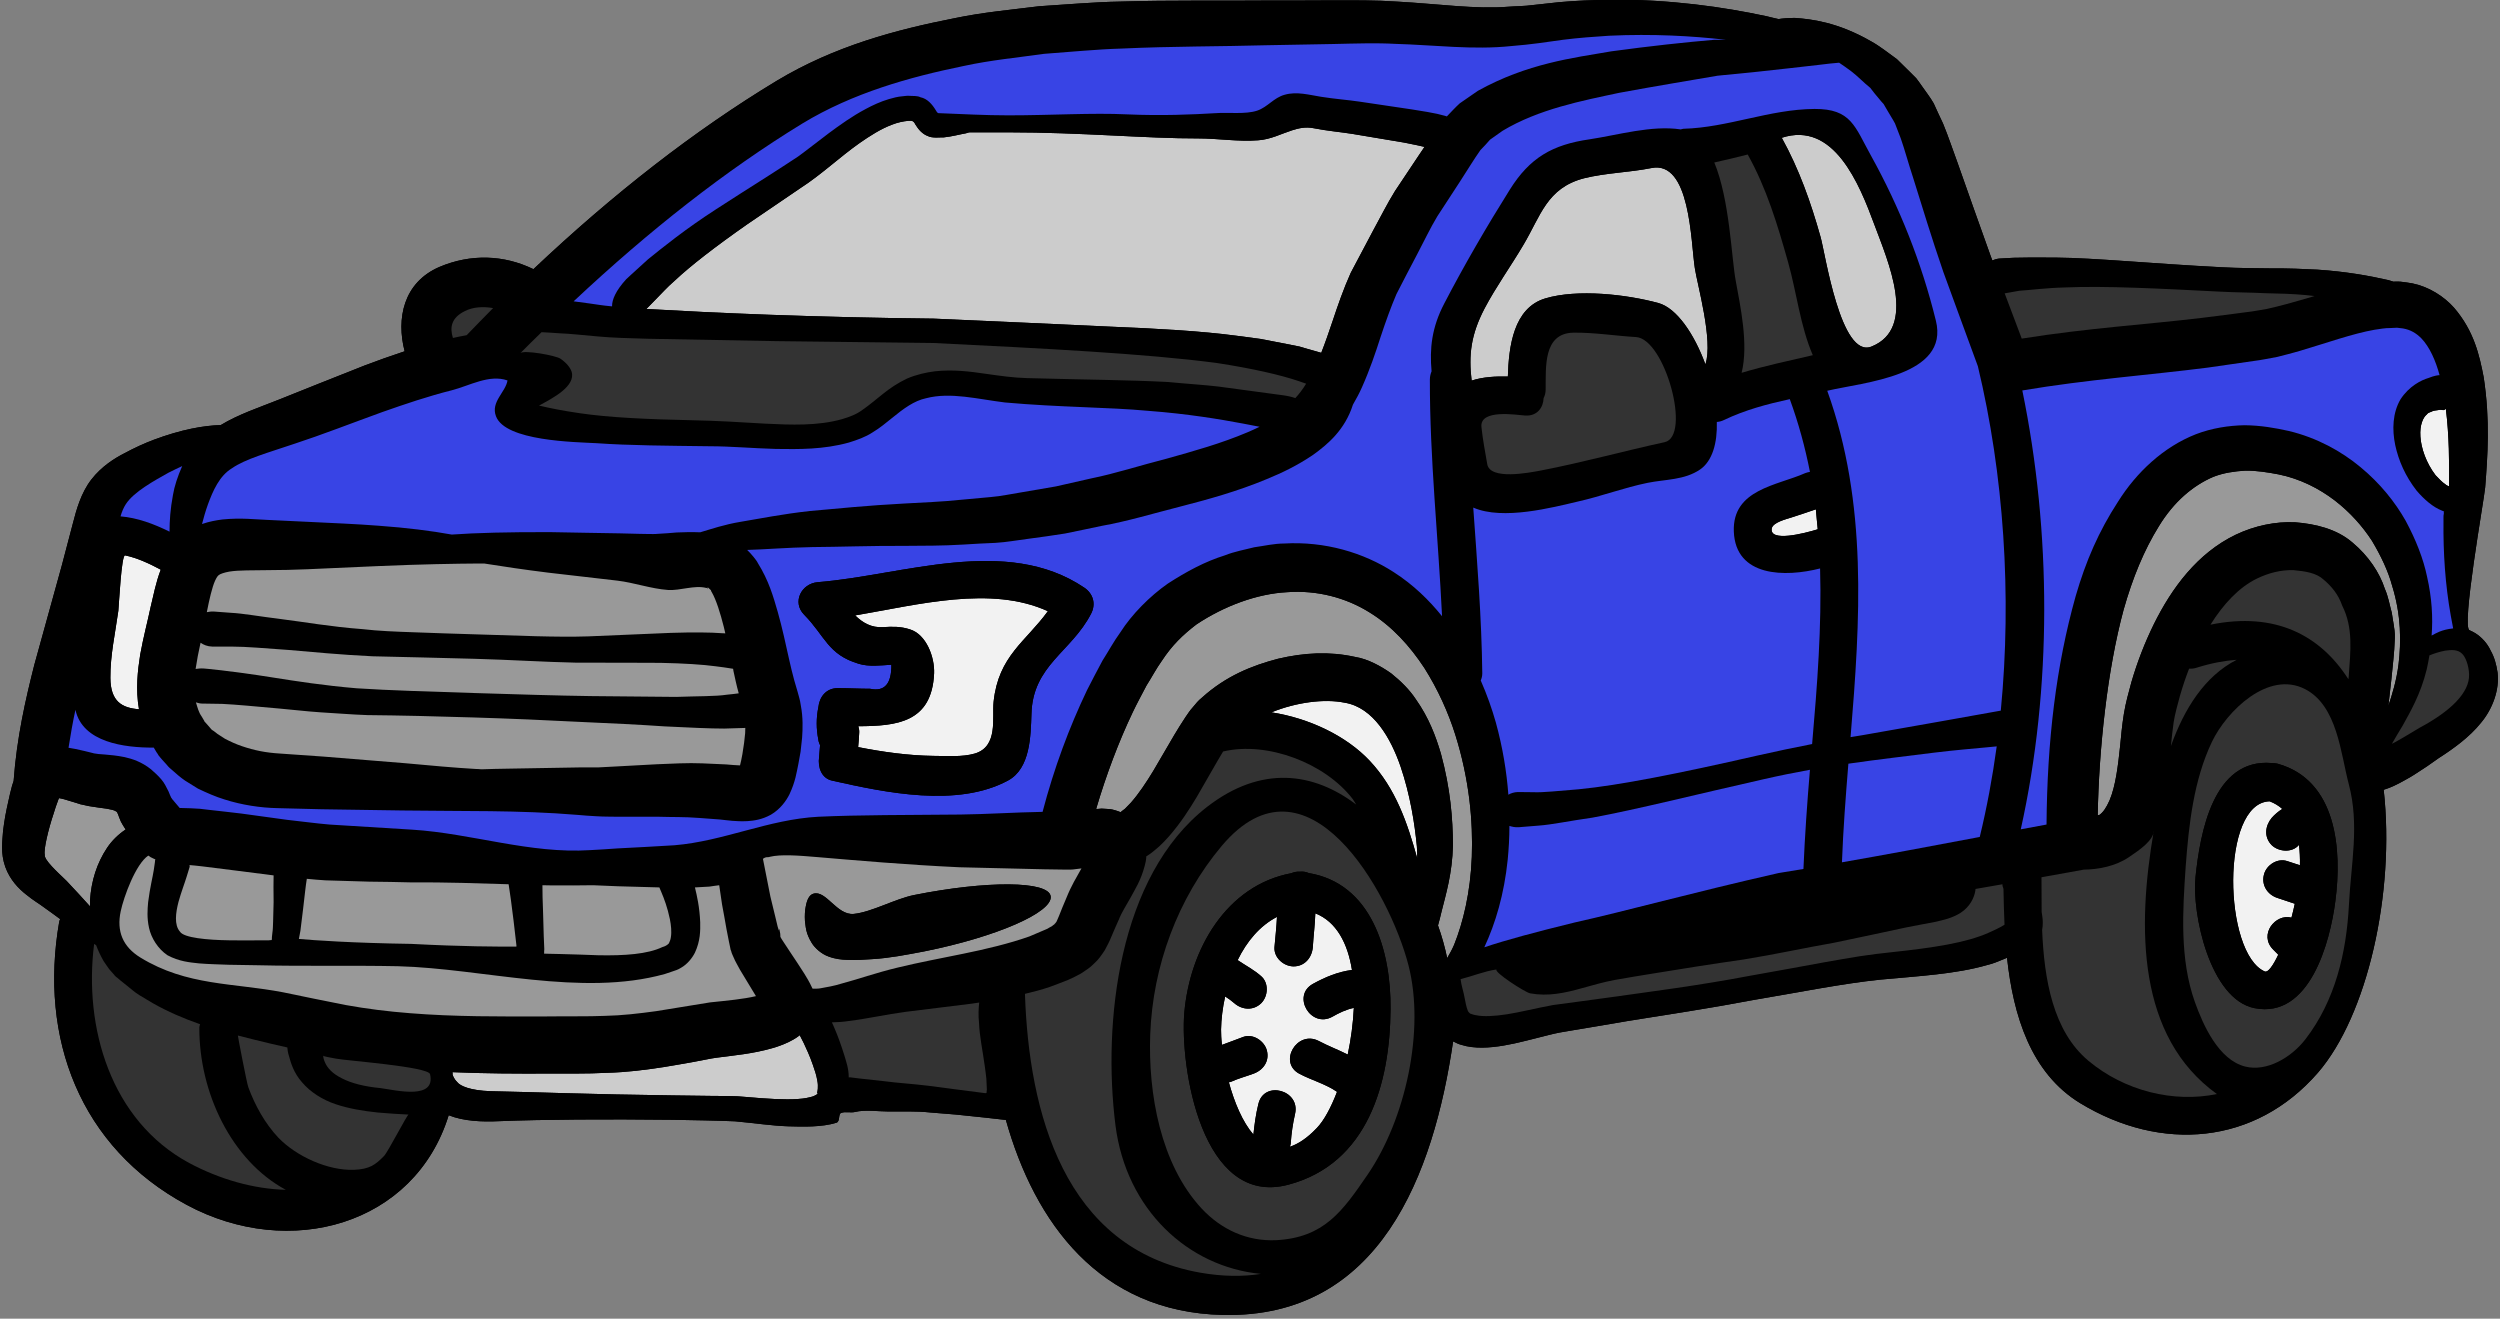 <?xml version="1.0" encoding="UTF-8"?><svg xmlns="http://www.w3.org/2000/svg" xmlns:xlink="http://www.w3.org/1999/xlink" height="63.4" preserveAspectRatio="xMidYMid meet" version="1.0" viewBox="3.9 32.2 120.2 63.4" width="120.2" zoomAndPan="magnify"><rect x="3.9" y="32.2" width="120.2" height="63.4" fill="#808080" stroke="none"/><g><g id="change1_1"><path d="M 5.148 75.203 C 5.516 75.504 5.773 75.641 6.078 75.871 C 6.328 76.051 6.566 76.219 6.793 76.391 C 6.777 76.434 6.754 76.465 6.746 76.523 C 5.773 82.105 7.738 87.359 12.867 90.125 C 17.82 92.797 23.844 91.102 25.473 85.82 C 26.18 86.105 27.055 86.148 27.926 86.105 C 30.027 86.023 33.012 86 36.238 86.039 C 37.281 86.059 38.355 86.074 39.246 86.113 C 40.141 86.195 41.031 86.328 41.781 86.352 C 42.512 86.375 43.426 86.398 44.117 86.18 C 44.305 86.121 44.191 85.754 44.348 85.707 C 44.566 85.633 44.793 85.715 45.008 85.664 C 45.488 85.543 46.133 85.641 46.637 85.641 C 47.215 85.648 47.891 85.609 48.664 85.691 C 49.059 85.723 49.457 85.754 49.871 85.789 C 50.32 85.836 50.785 85.887 51.258 85.934 C 51.598 85.977 51.926 86.008 52.262 86.047 C 53.652 90.988 56.766 95.289 62.691 95.422 C 70.246 95.594 72.828 88.664 73.766 82.27 C 73.898 82.34 74.043 82.406 74.141 82.43 C 74.492 82.543 74.824 82.57 75.168 82.57 C 75.844 82.562 76.535 82.422 77.254 82.242 C 77.605 82.152 77.973 82.062 78.355 81.965 C 78.543 81.918 78.723 81.875 78.891 81.844 C 79.098 81.812 79.301 81.77 79.512 81.738 C 80.344 81.598 81.23 81.453 82.168 81.289 C 84.043 80.988 86.105 80.68 88.258 80.27 C 90.398 79.91 92.492 79.488 94.301 79.301 C 96.168 79.129 97.938 79.031 99.43 78.602 C 99.77 78.527 100.09 78.371 100.398 78.25 C 100.699 81.027 101.539 83.793 103.918 85.242 C 107.809 87.605 112.32 87.254 115.344 83.777 C 117.723 81.027 119.062 75.129 118.508 70.172 C 118.66 70.125 118.816 70.066 118.973 69.996 C 119.16 69.906 119.348 69.816 119.523 69.711 C 119.695 69.621 119.926 69.48 119.996 69.434 C 120.414 69.172 120.805 68.902 121.156 68.648 C 121.863 68.195 122.641 67.633 123.184 66.953 C 123.746 66.285 124.082 65.355 123.984 64.543 C 123.926 64.145 123.828 63.793 123.648 63.477 C 123.504 63.156 123.227 62.84 122.914 62.645 C 122.824 62.586 122.727 62.547 122.641 62.504 C 122.223 62.414 123.34 56.199 123.387 55.637 C 123.504 54.145 123.633 52.414 123.316 50.34 C 123.117 49.312 122.859 48.121 121.891 46.996 C 121.406 46.449 120.676 45.984 119.883 45.824 C 119.695 45.789 119.5 45.766 119.305 45.742 C 119.191 45.734 119.086 45.742 118.973 45.742 C 118.891 45.719 118.816 45.691 118.734 45.668 C 117.812 45.457 116.672 45.254 115.312 45.164 C 114.637 45.129 113.91 45.098 113.137 45.105 C 112.363 45.09 111.578 45.098 110.715 45.047 C 107.277 44.871 104.613 44.602 102.785 44.586 C 101.883 44.578 101.18 44.578 100.715 44.594 C 100.254 44.617 100.008 44.633 100.008 44.633 C 99.887 44.648 99.781 44.684 99.691 44.723 C 99.656 44.641 99.625 44.551 99.594 44.461 C 99.012 42.84 98.492 41.367 98.027 40.047 C 97.773 39.367 97.586 38.781 97.32 38.137 C 97.164 37.805 97.008 37.477 96.871 37.168 C 96.699 36.867 96.488 36.605 96.309 36.344 C 96.219 36.215 96.129 36.086 96.031 35.961 C 95.926 35.855 95.82 35.75 95.715 35.645 C 95.5 35.434 95.297 35.238 95.102 35.043 C 94.66 34.723 94.262 34.406 93.863 34.188 C 92.25 33.258 90.969 33.117 90.203 33.062 C 89.844 33.062 89.602 33.086 89.414 33.117 C 89.219 33.078 89.039 33.027 88.836 32.98 C 86.773 32.539 84.238 32.164 81.215 32.18 C 80.457 32.207 79.676 32.23 78.859 32.305 C 78.453 32.352 78.035 32.395 77.613 32.441 C 77.18 32.5 76.832 32.492 76.422 32.523 C 74.859 32.652 73.074 32.387 71.07 32.277 C 70.051 32.207 69.047 32.215 68.012 32.215 C 66.969 32.223 65.902 32.223 64.801 32.223 C 62.602 32.246 60.254 32.199 57.734 32.277 C 56.488 32.297 55.195 32.418 53.863 32.5 C 52.543 32.668 51.176 32.785 49.781 33.078 C 47.012 33.625 44.047 34.398 41.242 36.086 C 37.289 38.473 33.371 41.527 29.547 45.141 C 28.129 44.453 26.539 44.391 25.016 45.039 C 23.297 45.789 22.945 47.512 23.355 49.09 C 22.684 49.312 22.043 49.539 21.438 49.77 C 19.914 50.371 18.547 50.918 17.309 51.414 C 16.371 51.789 15.398 52.105 14.512 52.637 C 13.695 52.66 12.621 52.848 11.293 53.344 C 10.844 53.516 10.387 53.719 9.891 53.988 C 9.418 54.227 8.781 54.625 8.293 55.254 C 7.789 55.906 7.57 56.719 7.406 57.355 C 7.242 57.988 7.062 58.668 6.875 59.375 C 6.477 60.809 6.035 62.406 5.547 64.176 C 5.133 65.812 4.707 67.656 4.555 69.75 C 4.527 69.832 4.504 69.906 4.48 69.977 C 4.406 70.246 4.352 70.492 4.301 70.727 C 4.242 70.98 4.211 71.137 4.152 71.445 C 4.113 71.691 4.074 71.91 4.047 72.156 C 4.016 72.66 3.918 73.199 4.152 73.875 C 4.383 74.52 4.824 74.949 5.148 75.203" fill="inherit"/></g><g id="change2_1"><path d="M 121.652 55.547 C 121.652 55.555 121.652 55.57 121.652 55.586 C 121.594 55.562 121.531 55.539 121.465 55.48 C 121.316 55.383 121.164 55.219 121 55.047 C 120.543 54.445 120.309 53.746 120.273 53.191 C 120.234 52.629 120.406 52.262 120.586 52.121 C 120.648 52.023 120.789 52.016 120.855 51.969 C 120.941 51.934 121.051 51.934 121.121 51.918 C 121.254 51.879 121.375 51.926 121.367 51.918 C 121.414 51.918 121.457 51.895 121.496 51.855 C 121.66 53.172 121.66 54.438 121.652 55.547" fill="#f2f2f2"/></g><g id="change2_2"><path d="M 114.434 72.812 C 114.473 73.133 114.488 73.457 114.48 73.801 C 114.277 73.734 114.082 73.668 113.879 73.605 C 113.406 73.441 112.875 73.785 112.754 74.238 C 112.613 74.746 112.914 75.211 113.391 75.371 C 113.676 75.465 113.949 75.559 114.234 75.652 C 114.188 75.879 114.129 76.098 114.074 76.32 C 113.301 76.113 112.484 77.141 113.191 77.852 C 113.273 77.934 113.355 78.016 113.438 78.102 C 113.184 78.641 112.941 78.969 112.793 78.91 C 110.805 78.047 110.648 70.793 113.023 70.727 C 113.258 70.816 113.461 70.941 113.633 71.094 C 113.445 71.211 113.273 71.355 113.121 71.527 C 112.801 71.918 112.746 72.449 113.121 72.832 C 113.453 73.156 114.098 73.215 114.426 72.832 C 114.426 72.824 114.426 72.824 114.434 72.812" fill="#f2f2f2"/></g><g id="change2_3"><path d="M 91.207 56.688 C 91.238 57.012 91.262 57.332 91.297 57.648 C 90.637 57.852 88.965 58.277 89.086 57.605 C 89.145 57.312 89.789 57.16 90.039 57.078 C 90.43 56.949 90.824 56.824 91.207 56.688" fill="#f2f2f2"/></g><g id="change2_4"><path d="M 72.023 72.895 C 72.039 73.082 72.039 73.277 72.039 73.465 C 71.566 71.762 71.004 70.109 69.758 68.781 C 68.617 67.566 66.824 66.727 65.031 66.449 C 66.234 65.961 67.582 65.789 68.543 65.984 C 69.938 66.207 70.777 67.715 71.238 69.051 C 71.703 70.418 71.918 71.797 72.023 72.895" fill="#f2f2f2"/></g><g id="change2_5"><path d="M 68.992 80.66 C 68.957 81.41 68.852 82.176 68.699 82.902 C 68.25 82.676 67.77 82.496 67.305 82.25 C 66.262 81.707 65.332 83.285 66.383 83.832 C 66.953 84.133 67.645 84.32 68.184 84.695 C 67.891 85.461 67.555 86.082 67.207 86.441 C 66.742 86.93 66.309 87.207 65.918 87.336 C 65.934 87.273 65.961 87.215 65.961 87.148 C 65.992 86.684 66.059 86.227 66.164 85.766 C 66.441 84.613 64.672 84.125 64.402 85.281 C 64.281 85.766 64.215 86.262 64.164 86.75 C 63.637 86.141 63.246 85.195 62.984 84.238 C 63.027 84.23 63.059 84.223 63.098 84.207 C 63.441 84.051 63.816 83.953 64.164 83.824 C 64.641 83.652 64.949 83.215 64.809 82.699 C 64.688 82.25 64.148 81.883 63.676 82.055 C 63.336 82.188 62.992 82.309 62.652 82.438 C 62.617 82.152 62.609 81.902 62.609 81.699 C 62.617 81.199 62.684 80.652 62.805 80.109 C 62.961 80.207 63.105 80.312 63.246 80.434 C 63.621 80.762 64.164 80.801 64.539 80.434 C 64.875 80.098 64.914 79.465 64.539 79.137 C 64.191 78.828 63.781 78.617 63.406 78.363 C 63.84 77.469 64.469 76.711 65.297 76.285 C 65.273 76.773 65.219 77.258 65.176 77.746 C 65.145 78.25 65.625 78.664 66.098 78.664 C 66.629 78.664 66.977 78.242 67.02 77.746 C 67.051 77.199 67.125 76.66 67.141 76.113 C 68.16 76.516 68.699 77.559 68.902 78.836 C 68.242 78.918 67.613 79.18 67.027 79.504 C 65.992 80.074 66.922 81.656 67.957 81.086 C 68.289 80.898 68.625 80.734 68.992 80.66" fill="#f2f2f2"/></g><g id="change2_6"><path d="M 11.629 59.59 C 11.383 60.238 11.285 60.809 11.145 61.371 C 10.992 62.098 10.797 62.816 10.641 63.672 C 10.52 64.445 10.414 65.332 10.582 66.301 C 9.77 66.238 9.215 65.938 9.207 64.793 C 9.199 63.711 9.441 62.637 9.59 61.566 C 9.621 61.266 9.738 58.863 9.914 58.902 C 10.504 59.027 11.074 59.293 11.629 59.59" fill="#f2f2f2"/></g><g id="change2_7"><path d="M 9.551 71.266 C 9.551 71.273 9.539 71.273 9.539 71.273 C 9.539 71.266 9.539 71.266 9.539 71.266 L 9.551 71.266" fill="#f2f2f2"/></g><g id="change2_8"><path d="M 54.281 61.586 C 53.23 63.043 51.902 63.734 51.672 65.945 C 51.594 66.719 51.902 68.094 50.77 68.43 C 50.156 68.609 49.414 68.543 48.781 68.543 C 47.566 68.527 46.352 68.355 45.16 68.121 C 45.18 67.891 45.203 67.672 45.211 67.426 C 45.219 67.305 45.195 67.215 45.168 67.117 C 47.02 67.109 48.707 66.938 48.812 64.574 C 48.844 63.809 48.445 62.699 47.641 62.457 C 47.199 62.316 46.816 62.324 46.359 62.352 C 45.797 62.391 45.375 62.141 45.016 61.789 C 48.062 61.273 51.543 60.336 54.281 61.586" fill="#f2f2f2"/></g><g id="change3_1"><path d="M 43.199 84.168 C 43.254 84.434 43.207 84.719 43.18 84.746 C 43.199 84.711 43.223 84.754 43.207 84.785 C 43.207 84.801 43.141 84.852 42.992 84.914 C 42.824 84.965 42.578 85.023 42.27 85.039 C 41.633 85.086 40.785 85.031 39.758 84.941 C 39.508 84.914 39.195 84.898 38.91 84.898 C 38.633 84.891 38.355 84.891 38.062 84.891 C 37.492 84.883 36.883 84.875 36.254 84.867 C 32.406 84.82 29.457 84.703 27.477 84.664 C 26.531 84.633 26.02 84.418 25.879 84.223 C 25.699 84.043 25.668 83.883 25.668 83.883 C 25.66 83.883 25.66 83.883 25.66 83.871 C 25.66 83.848 25.66 83.824 25.66 83.801 C 25.652 83.781 25.652 83.766 25.652 83.75 C 27.191 83.816 28.75 83.824 30.305 83.816 C 31.234 83.809 32.09 83.832 33.059 83.781 C 34.023 83.758 34.969 83.637 35.863 83.496 C 36.305 83.426 36.742 83.344 37.176 83.27 L 37.812 83.148 C 38.023 83.105 38.242 83.066 38.375 83.051 C 39.164 82.945 40.078 82.871 41.039 82.594 C 41.281 82.527 41.543 82.43 41.82 82.301 C 41.977 82.219 42.113 82.152 42.277 82.031 C 42.309 82.008 42.324 81.988 42.352 81.973 C 42.398 82.055 42.457 82.176 42.547 82.355 C 42.66 82.602 42.824 82.938 42.984 83.402 C 43.066 83.637 43.156 83.898 43.199 84.168" fill="#ccc"/></g><g id="change4_1"><path d="M 118.914 60.363 C 119.355 61.781 119.348 63.074 119.223 64.129 C 119.125 64.918 118.922 65.57 118.734 66.133 C 118.785 65.723 118.824 65.309 118.875 64.887 C 118.93 64.25 119.02 63.664 119.043 62.879 L 119.043 62.699 C 119.035 62.629 119.035 62.547 119.027 62.504 L 118.988 62.227 C 118.953 62.039 118.93 61.852 118.898 61.664 C 118.793 61.289 118.734 60.898 118.562 60.508 C 118.312 59.734 117.773 58.926 117.016 58.293 C 116.25 57.625 115.207 57.387 114.254 57.312 C 113.309 57.266 112.297 57.477 111.391 57.91 C 109.551 58.797 108.32 60.469 107.457 62.211 C 107.023 63.094 106.664 64.02 106.379 64.992 C 106.25 65.48 106.109 65.953 106.016 66.523 C 105.926 67.086 105.883 67.574 105.836 68.062 C 105.734 69.023 105.621 69.984 105.328 70.68 C 105.164 71.047 105.02 71.258 104.832 71.387 C 104.809 71.387 104.781 71.395 104.758 71.395 C 104.816 68.242 105.215 64.422 106.004 61.512 C 106.438 59.98 106.984 58.652 107.699 57.5 C 108.41 56.336 109.32 55.555 110.309 55.129 C 110.805 54.934 111.328 54.859 111.855 54.828 C 112.379 54.82 112.934 54.91 113.453 55.008 C 114.488 55.219 115.395 55.684 116.145 56.254 C 116.887 56.824 117.488 57.5 117.945 58.203 C 118.375 58.926 118.719 59.645 118.914 60.363" fill="#999"/></g><g id="change3_2"><path d="M 94.027 43.02 C 94.66 44.73 96.105 47.973 93.879 48.863 C 92.402 49.457 91.656 44.371 91.434 43.598 C 90.969 41.938 90.398 40.324 89.566 38.824 C 92.07 38.008 93.293 41.031 94.027 43.02" fill="#ccc"/></g><g id="change3_3"><path d="M 72.391 39.262 C 72.309 39.387 72.227 39.508 72.137 39.637 C 71.762 40.207 71.371 40.785 70.973 41.383 C 70.598 41.984 70.277 42.637 69.918 43.289 C 69.57 43.949 69.211 44.625 68.844 45.316 C 68.492 46.102 68.223 46.883 67.973 47.633 C 67.801 48.145 67.621 48.668 67.426 49.164 C 67.312 49.133 67.215 49.105 67.086 49.066 C 66.879 49.012 66.645 48.938 66.383 48.863 C 66.121 48.812 65.836 48.758 65.52 48.691 C 65.211 48.637 64.867 48.562 64.508 48.496 C 64.141 48.449 63.75 48.398 63.336 48.34 C 61.68 48.121 59.629 48 57.215 47.902 C 54.793 47.785 51.992 47.664 48.805 47.52 C 42.805 47.453 38.227 47.242 34.977 47.055 C 35.055 46.98 35.137 46.898 35.219 46.809 C 35.219 46.809 35.316 46.703 35.504 46.516 C 35.699 46.328 35.953 46.027 36.344 45.691 C 37.094 44.984 38.285 44.062 39.832 42.98 C 40.613 42.449 41.469 41.863 42.398 41.234 C 43.379 40.605 44.258 39.762 45.234 39.074 C 45.723 38.734 46.246 38.398 46.785 38.195 C 47.051 38.09 47.32 38.031 47.582 38.008 C 47.754 38 47.82 38 47.918 38.195 C 48.062 38.43 48.25 38.645 48.512 38.742 C 48.73 38.855 49.113 38.797 49.277 38.805 C 49.668 38.766 50.043 38.66 50.344 38.609 C 50.449 38.586 50.449 38.562 50.547 38.562 L 51.34 38.562 C 51.691 38.562 52.039 38.562 52.398 38.562 C 55.836 38.562 59.082 38.863 61.492 38.855 C 62.465 38.855 63.434 39.02 64.395 38.945 C 64.988 38.906 65.512 38.629 66.023 38.465 C 66.352 38.359 66.676 38.293 67.027 38.359 C 67.777 38.504 68.355 38.547 68.918 38.637 C 69.992 38.816 70.793 38.953 71.387 39.051 C 71.844 39.141 72.16 39.207 72.391 39.262" fill="#ccc"/></g><g id="change3_4"><path d="M 85.387 45.09 C 85.492 45.824 86.285 48.594 85.895 49.719 C 85.363 48.262 84.516 47.012 83.637 46.77 C 82.094 46.352 79.746 46.086 78.199 46.547 C 76.668 47.004 76.441 48.863 76.398 50.305 C 75.82 50.289 75.191 50.32 74.656 50.5 C 74.508 49.262 74.621 48.293 75.273 47.039 C 75.828 45.984 76.535 45.008 77.141 43.98 C 77.973 42.59 78.266 41.234 80.066 40.77 C 81.102 40.512 82.242 40.492 83.293 40.281 C 85.176 39.891 85.191 43.82 85.387 45.09" fill="#ccc"/></g><g id="change4_2"><path d="M 73.871 67.527 C 74.547 69.676 74.727 71.691 74.664 73.402 C 74.598 75.113 74.246 76.547 73.816 77.621 C 73.719 77.852 73.594 78.07 73.48 78.266 C 73.375 77.754 73.227 77.223 73.039 76.695 C 73.098 76.48 73.156 76.27 73.211 76.023 C 73.414 75.211 73.727 74.199 73.758 72.84 C 73.75 71.535 73.637 70.125 73.18 68.438 C 72.934 67.605 72.602 66.711 71.973 65.82 C 71.68 65.375 71.266 64.957 70.785 64.574 C 70.301 64.234 69.676 63.883 69.055 63.785 C 67.809 63.508 66.586 63.582 65.34 63.875 C 64.109 64.199 62.848 64.691 61.672 65.758 C 61.527 65.871 61.387 66.035 61.25 66.207 C 61.102 66.367 61.02 66.508 60.906 66.668 C 60.711 66.965 60.523 67.258 60.352 67.551 C 60.027 68.105 59.691 68.676 59.352 69.262 C 59.016 69.816 58.656 70.359 58.273 70.793 L 57.988 71.086 C 57.914 71.137 57.844 71.199 57.777 71.25 C 57.695 71.219 57.613 71.184 57.523 71.16 C 57.305 71.094 57.23 71.102 57.141 71.094 L 56.871 71.078 L 56.668 71.094 C 56.645 71.094 56.629 71.094 56.602 71.094 C 57.086 69.457 57.68 67.875 58.363 66.441 C 58.574 66 58.805 65.578 59.023 65.16 C 59.277 64.762 59.496 64.34 59.75 63.988 C 60.262 63.207 60.77 62.727 61.418 62.227 C 62.758 61.332 64.344 60.746 65.789 60.672 C 67.23 60.566 68.609 60.941 69.715 61.625 C 70.832 62.301 71.703 63.281 72.383 64.316 C 73.039 65.355 73.531 66.449 73.871 67.527" fill="#999"/></g><g id="change4_3"><path d="M 9.477 71.211 C 9.477 71.211 9.484 71.211 9.477 71.199 L 9.539 71.266 C 9.539 71.266 9.539 71.266 9.539 71.273 C 9.551 71.289 9.551 71.305 9.559 71.316 C 9.566 71.316 9.605 71.43 9.621 71.477 L 9.711 71.699 C 9.77 71.812 9.852 71.949 9.941 72.082 C 9.59 72.316 9.281 72.617 9.051 72.961 C 8.555 73.703 8.285 74.566 8.23 75.48 C 8.23 75.578 8.23 75.676 8.23 75.781 C 7.895 75.406 7.527 75.008 7.105 74.559 C 6.633 74.102 6.012 73.547 6.051 73.293 C 5.996 73.043 6.215 72.098 6.484 71.297 C 6.551 71.086 6.613 70.875 6.688 70.695 C 6.703 70.648 6.719 70.605 6.738 70.574 C 6.801 70.582 6.891 70.605 6.988 70.629 C 7.195 70.688 7.43 70.762 7.668 70.836 L 7.758 70.867 L 7.797 70.875 L 7.977 70.914 L 8.172 70.957 L 8.66 71.031 C 8.93 71.062 9.133 71.094 9.305 71.137 C 9.395 71.16 9.449 71.191 9.477 71.211" fill="#999"/></g><g id="change1_2"><path d="M 9.941 72.082 C 9.852 71.949 9.77 71.812 9.711 71.699 L 9.621 71.477 C 9.605 71.43 9.566 71.316 9.559 71.316 C 9.551 71.305 9.551 71.289 9.539 71.273 C 9.539 71.273 9.551 71.273 9.551 71.266 L 9.539 71.266 L 9.477 71.199 C 9.484 71.211 9.477 71.211 9.477 71.211 C 9.449 71.191 9.395 71.16 9.305 71.137 C 9.133 71.094 8.93 71.062 8.66 71.031 L 8.172 70.957 L 7.977 70.914 L 7.797 70.875 L 7.758 70.867 L 7.668 70.836 C 7.43 70.762 7.195 70.688 6.988 70.629 C 6.891 70.605 6.801 70.582 6.738 70.574 C 6.719 70.605 6.703 70.648 6.688 70.695 C 6.613 70.875 6.551 71.086 6.484 71.297 C 6.215 72.098 5.996 73.043 6.051 73.293 C 6.012 73.547 6.633 74.102 7.105 74.559 C 7.527 75.008 7.895 75.406 8.23 75.781 C 8.23 75.676 8.23 75.578 8.23 75.48 C 8.285 74.566 8.555 73.703 9.051 72.961 C 9.281 72.617 9.59 72.316 9.941 72.082 Z M 11.145 61.371 C 11.285 60.809 11.383 60.238 11.629 59.59 C 11.074 59.293 10.504 59.027 9.914 58.902 C 9.738 58.863 9.621 61.266 9.59 61.566 C 9.441 62.637 9.199 63.711 9.207 64.793 C 9.215 65.938 9.77 66.238 10.582 66.301 C 10.414 65.332 10.52 64.445 10.641 63.672 C 10.797 62.816 10.992 62.098 11.145 61.371 Z M 12.66 54.609 C 12.441 54.715 12.238 54.805 12.004 54.926 C 11.309 55.316 10.332 55.848 9.949 56.441 C 9.844 56.605 9.762 56.793 9.695 57.027 C 10.504 57.094 11.293 57.387 12.051 57.762 C 12.051 57.25 12.09 56.672 12.215 56.004 C 12.285 55.578 12.441 55.105 12.66 54.609 Z M 12.996 88.117 C 14.465 88.902 16.094 89.367 17.641 89.406 C 15.031 88.004 13.469 84.727 13.484 81.598 C 13.484 81.543 13.508 81.492 13.52 81.445 C 12.727 81.168 11.961 80.84 11.234 80.426 C 11.016 80.297 10.805 80.172 10.594 80.043 C 10.379 79.91 10.184 79.734 9.988 79.578 L 9.695 79.344 L 9.559 79.227 L 9.484 79.172 L 9.402 79.09 L 9.395 79.074 L 9.363 79.039 L 9.156 78.805 C 9.074 78.699 8.969 78.535 8.879 78.406 C 8.727 78.137 8.613 77.891 8.523 77.648 C 8.488 77.629 8.457 77.605 8.426 77.582 C 7.918 81.59 9.215 86.074 12.996 88.117 Z M 17.055 75.57 C 17.047 75.023 17.047 74.59 17.055 74.289 C 16.434 74.207 15.816 74.133 15.188 74.051 C 14.668 73.988 14.137 73.922 13.625 73.855 L 13.273 73.816 L 13.012 73.793 C 13.012 73.824 13.02 73.84 13.02 73.875 C 13.02 73.875 12.973 74.043 12.875 74.348 C 12.785 74.648 12.621 75.062 12.48 75.57 C 12.352 76.074 12.262 76.668 12.555 76.996 C 12.734 77.289 13.859 77.395 14.918 77.41 C 15.473 77.418 15.996 77.418 16.5 77.41 C 16.613 77.41 16.719 77.41 16.828 77.41 L 16.898 77.402 C 16.922 77.402 16.949 77.402 16.965 77.395 L 16.973 77.328 C 16.973 77.281 16.965 77.297 16.996 77.051 C 17.023 76.883 17.023 76.695 17.031 76.516 C 17.039 76.164 17.047 75.855 17.055 75.57 Z M 23.543 85.789 C 23.078 85.766 22.598 85.738 22.074 85.691 C 21.363 85.617 20.672 85.504 20.035 85.289 C 19.402 85.078 18.816 84.703 18.43 84.246 C 18.023 83.793 17.879 83.293 17.797 82.984 C 17.73 82.781 17.723 82.645 17.715 82.562 C 17.469 82.504 17.211 82.445 16.965 82.391 C 16.418 82.258 15.871 82.129 15.336 81.988 C 15.336 82.031 15.758 84.246 15.84 84.477 C 16.164 85.355 16.641 86.219 17.289 86.906 C 18.156 87.801 19.672 88.492 20.926 88.445 C 21.293 88.43 21.543 88.371 21.773 88.258 C 21.977 88.152 22.156 87.996 22.367 87.777 C 22.555 87.582 23.477 85.789 23.543 85.789 Z M 23.801 84.688 C 24.324 84.656 24.715 84.469 24.578 83.848 C 24.496 83.48 20.5 83.195 20.047 83.098 C 19.832 83.051 19.441 83 19.441 82.953 C 19.441 83.051 19.473 83.172 19.531 83.293 C 19.637 83.539 19.875 83.816 20.332 84.043 C 20.785 84.281 21.43 84.445 22.195 84.516 C 22.539 84.559 23.246 84.719 23.801 84.688 Z M 27.609 47.012 C 27.129 46.93 26.637 46.957 26.246 47.16 C 25.602 47.477 25.516 47.934 25.676 48.449 C 25.887 48.398 26.117 48.359 26.336 48.316 C 26.762 47.879 27.184 47.438 27.609 47.012 Z M 28.73 77.711 C 28.73 77.695 28.73 77.672 28.73 77.656 C 28.684 77.23 28.637 76.84 28.594 76.48 C 28.504 75.707 28.414 75.105 28.355 74.715 C 26.922 74.672 25.352 74.613 23.633 74.625 C 22.988 74.605 22.328 74.598 21.66 74.59 C 20.965 74.566 20.266 74.551 19.547 74.527 C 19.246 74.508 18.953 74.484 18.652 74.453 C 18.594 74.793 18.547 75.293 18.473 75.902 C 18.43 76.23 18.391 76.578 18.344 76.953 C 18.316 77.078 18.293 77.215 18.27 77.344 C 19.004 77.41 20.836 77.539 23.672 77.582 C 26.133 77.711 27.836 77.719 28.73 77.711 Z M 36.156 77.258 C 36.199 76.996 36.164 76.676 36.109 76.398 C 35.992 75.828 35.824 75.391 35.699 75.098 C 35.66 75.008 35.629 74.934 35.602 74.867 C 34.918 74.852 34.25 74.828 33.621 74.812 C 33.207 74.793 32.809 74.777 32.414 74.762 C 31.805 74.77 31.137 74.777 30.41 74.77 C 30.273 74.77 30.117 74.762 29.98 74.762 C 29.98 75.098 29.988 75.535 30.012 76.098 C 30.02 76.426 30.027 76.789 30.043 77.199 C 30.051 77.402 30.062 77.613 30.07 77.836 C 30.062 77.891 30.062 77.957 30.062 78.016 C 30.043 78.086 30.133 78.039 30.176 78.055 C 30.395 78.062 30.621 78.062 30.852 78.07 C 31.422 78.086 32.031 78.102 32.676 78.129 C 33.93 78.152 35.031 78.078 35.75 77.734 C 35.984 77.664 35.992 77.605 36.059 77.559 C 36.09 77.477 36.141 77.395 36.156 77.258 Z M 39.418 65.535 C 39.309 65.152 39.238 64.793 39.164 64.461 C 39.156 64.422 39.148 64.387 39.148 64.355 C 39.105 64.348 39.066 64.34 39 64.332 C 38.848 64.305 38.609 64.273 38.301 64.234 C 37.695 64.152 36.793 64.094 35.66 64.07 C 34.512 64.062 33.141 64.062 31.633 64.062 C 30.094 64.031 28.457 63.922 26.711 63.875 C 24.977 63.832 23.32 63.785 21.805 63.754 C 20.266 63.68 18.906 63.547 17.762 63.449 C 16.621 63.367 15.711 63.289 15.082 63.289 C 14.453 63.289 14.113 63.289 14.113 63.289 C 13.859 63.281 13.68 63.199 13.543 63.102 C 13.445 63.539 13.363 63.965 13.305 64.363 C 13.418 64.348 13.535 64.332 13.68 64.34 C 13.68 64.34 14.855 64.43 17.039 64.777 C 18.121 64.949 19.469 65.16 21.047 65.293 C 22.652 65.398 24.543 65.449 26.672 65.52 C 28.805 65.586 30.672 65.645 32.309 65.668 C 33.941 65.684 35.309 65.699 36.41 65.707 C 37.484 65.668 38.309 65.684 38.84 65.602 C 39.09 65.578 39.277 65.555 39.418 65.535 Z M 39.727 67.453 C 39.734 67.363 39.734 67.281 39.734 67.199 C 39.605 67.199 39.262 67.215 38.723 67.23 C 38.039 67.23 37.062 67.184 35.863 67.125 C 34.664 67.043 33.266 66.973 31.723 66.906 C 30.16 66.824 28.438 66.75 26.648 66.695 C 24.844 66.637 23.133 66.598 21.562 66.582 C 20.777 66.555 20.02 66.488 19.312 66.449 C 18.602 66.402 17.961 66.32 17.363 66.27 C 16.184 66.164 15.238 66.074 14.586 66.043 C 13.941 66.035 13.582 66.027 13.582 66.027 C 13.477 66.02 13.402 65.992 13.32 65.969 C 13.395 66.207 13.445 66.441 13.598 66.652 L 13.695 66.816 L 13.723 66.863 L 13.73 66.883 L 13.73 66.891 L 13.762 66.922 L 13.957 67.141 C 14.023 67.223 14.09 67.305 14.121 67.312 C 14.211 67.363 14.258 67.418 14.363 67.492 L 14.715 67.719 C 14.984 67.859 15.246 67.98 15.539 68.078 C 16.133 68.281 16.695 68.391 17.355 68.43 C 18.074 68.477 18.781 68.527 19.469 68.578 C 20.844 68.691 22.156 68.797 23.379 68.895 C 24.609 69.008 25.742 69.113 26.777 69.172 C 26.867 69.172 26.957 69.18 27.047 69.188 C 27.469 69.172 27.91 69.164 28.383 69.156 C 29.402 69.141 30.516 69.121 31.723 69.098 C 32.023 69.098 32.328 69.098 32.637 69.098 C 32.879 69.09 33.23 69.066 33.531 69.051 C 34.168 69.016 34.82 68.977 35.488 68.945 C 36.172 68.918 36.98 68.871 37.672 68.902 C 38.047 68.918 38.43 68.934 38.812 68.953 C 39.051 68.977 39.293 68.992 39.48 69 C 39.516 68.852 39.562 68.656 39.594 68.461 L 39.676 67.918 Z M 40.246 80.094 C 40.102 79.848 39.953 79.602 39.801 79.359 L 39.48 78.828 L 39.32 78.535 L 39.238 78.379 L 39.133 78.145 C 39.09 78.047 39.082 78.031 39.066 77.973 L 39.059 77.941 L 39.027 77.859 C 39.027 77.836 39.008 77.762 39.008 77.762 L 38.945 77.461 L 38.828 76.863 C 38.758 76.465 38.691 76.074 38.617 75.691 C 38.57 75.371 38.527 75.07 38.48 74.762 C 38.324 74.785 38.16 74.801 38.008 74.828 C 37.77 74.844 37.535 74.852 37.312 74.867 C 37.41 75.266 37.535 75.812 37.566 76.539 C 37.574 76.953 37.574 77.441 37.312 78.004 C 37.176 78.273 36.938 78.566 36.645 78.73 C 36.492 78.828 36.375 78.859 36.246 78.902 C 36.125 78.941 35.992 78.992 35.863 79.031 C 31.852 80.148 27.117 78.762 23.035 78.656 C 20.785 78.609 18.539 78.664 16.289 78.609 C 15.84 78.602 15.375 78.594 14.895 78.586 C 14.414 78.566 13.941 78.559 13.469 78.52 C 13.004 78.469 12.516 78.43 11.953 78.129 C 11.488 77.816 11.172 77.297 11.066 76.816 C 10.957 76.328 10.992 75.918 11.023 75.57 C 11.113 74.859 11.242 74.371 11.293 74.035 C 11.348 73.703 11.359 73.547 11.359 73.547 C 11.359 73.539 11.367 73.531 11.375 73.523 C 11.293 73.48 11.211 73.457 11.137 73.41 C 11.098 73.387 11.066 73.359 11.031 73.336 C 10.43 73.734 9.852 75.309 9.703 76.016 C 9.5 76.977 9.801 77.719 10.656 78.242 C 12.891 79.609 15.113 79.449 17.512 79.91 C 18.496 80.117 19.5 80.32 20.527 80.523 C 21.52 80.703 22.547 80.832 23.605 80.914 C 25.727 81.086 27.957 81.078 30.297 81.07 C 31.195 81.055 32.156 81.078 32.969 81.043 C 33.801 81.027 34.617 80.93 35.449 80.816 C 36.32 80.672 37.184 80.531 38.039 80.395 C 38.902 80.305 39.637 80.238 40.246 80.094 Z M 43.18 84.746 C 43.207 84.719 43.254 84.434 43.199 84.168 C 43.156 83.898 43.066 83.637 42.984 83.402 C 42.824 82.938 42.66 82.602 42.547 82.355 C 42.457 82.176 42.398 82.055 42.352 81.973 C 42.324 81.988 42.309 82.008 42.277 82.031 C 42.113 82.152 41.977 82.219 41.82 82.301 C 41.543 82.43 41.281 82.527 41.039 82.594 C 40.078 82.871 39.164 82.945 38.375 83.051 C 38.242 83.066 38.023 83.105 37.812 83.148 L 37.176 83.27 C 36.742 83.344 36.305 83.426 35.863 83.496 C 34.969 83.637 34.023 83.758 33.059 83.781 C 32.09 83.832 31.234 83.809 30.305 83.816 C 28.75 83.824 27.191 83.816 25.652 83.75 C 25.652 83.766 25.652 83.781 25.66 83.801 C 25.66 83.824 25.66 83.848 25.66 83.871 C 25.66 83.883 25.66 83.883 25.668 83.883 C 25.668 83.883 25.699 84.043 25.879 84.223 C 26.02 84.418 26.531 84.633 27.477 84.664 C 29.457 84.703 32.406 84.82 36.254 84.867 C 36.883 84.875 37.492 84.883 38.062 84.891 C 38.355 84.891 38.633 84.891 38.91 84.898 C 39.195 84.898 39.508 84.914 39.758 84.941 C 40.785 85.031 41.633 85.086 42.27 85.039 C 42.578 85.023 42.824 84.965 42.992 84.914 C 43.141 84.852 43.207 84.801 43.207 84.785 C 43.223 84.754 43.199 84.711 43.18 84.746 Z M 51.348 84.582 C 51.34 84.402 51.332 84.23 51.324 84.059 C 51.305 83.863 51.273 83.66 51.25 83.473 C 51.145 82.707 50.996 82.016 50.973 81.402 C 50.93 81.02 50.949 80.68 50.98 80.402 C 50.859 80.418 50.734 80.434 50.613 80.457 C 49.496 80.598 48.438 80.727 47.453 80.848 C 46.508 80.973 45.633 81.176 44.715 81.289 C 44.453 81.332 44.176 81.348 43.898 81.355 C 43.949 81.453 43.988 81.566 44.055 81.715 C 44.176 82 44.324 82.391 44.5 82.953 C 44.582 83.246 44.707 83.562 44.707 83.996 C 44.707 83.996 44.707 83.996 44.707 84.004 C 44.707 84.004 44.754 83.996 44.762 83.996 C 44.762 83.996 45.367 84.078 46.473 84.191 C 47.02 84.266 47.719 84.305 48.52 84.402 C 49.277 84.508 50.164 84.613 51.168 84.746 C 51.227 84.746 51.305 84.777 51.332 84.746 C 51.34 84.688 51.34 84.633 51.348 84.582 Z M 55.863 74.012 C 55.879 73.996 55.887 73.973 55.895 73.957 L 55.871 73.957 L 55.488 74.004 L 55.348 74.012 L 55.184 74.012 C 54.828 74.004 54.469 74.004 54.117 73.996 C 52.699 73.965 51.332 73.93 50.027 73.898 C 47.445 73.777 45.145 73.574 43.207 73.41 C 42.262 73.328 41.43 73.27 40.914 73.395 C 40.82 73.441 40.754 73.367 40.582 73.492 C 40.695 74.086 40.82 74.68 40.941 75.309 C 41.023 75.633 41.094 75.945 41.176 76.277 L 41.289 76.75 L 41.348 76.938 L 41.363 76.863 C 41.379 76.863 41.406 77.094 41.414 77.094 C 41.414 77.102 41.422 77.238 41.422 77.246 L 41.477 77.344 L 41.609 77.547 L 41.91 78.004 C 42.121 78.324 42.344 78.648 42.578 79.023 C 42.691 79.211 42.816 79.406 42.945 79.691 C 42.953 79.707 42.961 79.727 42.969 79.734 C 43.082 79.734 43.207 79.742 43.336 79.719 C 43.656 79.66 43.988 79.609 44.371 79.488 C 45.113 79.293 46.027 78.969 47.051 78.723 C 48.062 78.477 49.113 78.281 50.215 78.055 C 51.289 77.836 52.43 77.566 53.395 77.223 C 53.676 77.102 53.965 76.977 54.258 76.855 C 54.266 76.84 54.418 76.766 54.484 76.727 C 54.527 76.676 54.613 76.645 54.613 76.613 C 54.648 76.594 54.664 76.547 54.695 76.516 C 54.73 76.434 54.762 76.375 54.82 76.23 C 54.91 76 55.039 75.676 55.176 75.363 C 55.414 74.77 55.656 74.387 55.863 74.012 Z M 63.871 52.988 C 64.078 52.906 64.266 52.809 64.461 52.719 C 64.23 52.676 63.961 52.621 63.645 52.562 C 62.562 52.359 61.027 52.098 59.105 51.953 C 57.172 51.773 54.883 51.789 52.219 51.551 C 50.906 51.391 49.602 51.039 48.422 51.348 C 47.852 51.469 47.344 51.844 46.785 52.301 C 46.496 52.531 46.215 52.773 45.855 52.988 C 45.512 53.215 45.098 53.359 44.715 53.477 C 43.5 53.816 42.316 53.801 41.203 53.785 C 40.086 53.754 39.016 53.656 38.031 53.656 C 36.004 53.629 34.145 53.621 32.57 53.508 C 31.543 53.453 28.188 53.41 27.746 52.211 C 27.484 51.527 28.211 51.055 28.301 50.492 C 27.422 50.184 26.477 50.746 25.621 50.965 C 24.488 51.25 23.379 51.625 22.27 52.016 C 20.762 52.562 19.367 53.109 18.074 53.531 C 16.77 53.973 15.695 54.266 15.051 54.715 C 14.453 55.074 14.137 55.797 13.895 56.457 C 13.777 56.785 13.688 57.102 13.613 57.395 C 13.965 57.273 14.293 57.215 14.594 57.176 C 15.496 57.086 16.176 57.176 16.801 57.199 C 17.445 57.23 18.074 57.258 18.684 57.289 C 19.898 57.348 21.055 57.395 22.105 57.477 C 23.453 57.574 24.633 57.723 25.621 57.902 C 26.762 57.82 28.383 57.777 30.371 57.785 C 31.391 57.801 32.508 57.828 33.711 57.844 C 34.012 57.852 34.316 57.859 34.625 57.867 L 35.066 57.875 C 35.211 57.875 35.398 57.883 35.52 57.867 C 35.824 57.852 36.133 57.828 36.441 57.801 C 36.793 57.785 37.168 57.777 37.566 57.793 C 38.105 57.633 38.73 57.418 39.508 57.289 C 40.418 57.137 41.527 56.914 42.832 56.77 C 44.137 56.652 45.652 56.5 47.371 56.41 C 48.234 56.359 49.172 56.328 50.094 56.23 C 50.555 56.191 51.039 56.141 51.535 56.098 C 52.031 56.059 52.535 55.945 53.059 55.863 C 53.582 55.773 54.117 55.684 54.672 55.586 C 55.219 55.465 55.789 55.332 56.359 55.203 C 57.523 54.969 58.73 54.574 60.004 54.25 C 61.312 53.883 62.609 53.523 63.871 52.988 Z M 66.699 50.648 C 66.586 50.605 66.48 50.574 66.352 50.527 C 65.461 50.223 64.102 49.914 62.398 49.652 C 58.961 49.199 54.07 48.953 48.773 48.691 C 46.105 48.66 43.566 48.625 41.25 48.602 C 38.926 48.562 36.832 48.52 35.074 48.488 C 34.191 48.465 33.32 48.441 32.629 48.375 C 31.926 48.316 31.309 48.242 30.836 48.227 C 30.461 48.203 30.176 48.18 29.938 48.172 C 29.598 48.504 29.254 48.84 28.918 49.18 C 29.082 49.012 30.633 49.293 30.852 49.449 C 31.152 49.66 31.316 49.875 31.383 50.07 C 31.594 50.77 30.469 51.348 29.816 51.699 C 30.348 51.828 30.988 51.953 31.766 52.066 C 33.191 52.277 35.031 52.359 37.199 52.406 C 38.277 52.426 39.508 52.496 40.711 52.57 C 41.918 52.629 43.223 52.684 44.387 52.352 C 44.77 52.238 45.082 52.121 45.383 51.895 C 45.691 51.684 46 51.414 46.344 51.145 C 46.676 50.875 47.078 50.605 47.508 50.402 C 47.965 50.207 48.414 50.109 48.852 50.051 C 49.734 49.957 50.539 50.062 51.266 50.168 C 52 50.273 52.637 50.363 53.27 50.379 C 55.934 50.453 58.211 50.469 60.051 50.566 C 60.973 50.656 61.785 50.703 62.48 50.785 C 63.164 50.875 63.734 50.957 64.191 51.016 C 65.113 51.137 65.578 51.203 65.578 51.203 C 65.812 51.234 66.008 51.281 66.18 51.34 C 66.367 51.137 66.539 50.91 66.699 50.648 Z M 69.105 70.883 C 69.047 70.793 69 70.703 68.934 70.613 C 67.613 68.895 64.836 67.828 62.707 68.332 C 62.625 68.469 62.535 68.617 62.445 68.773 C 62.121 69.344 61.777 69.93 61.438 70.523 C 61.07 71.137 60.668 71.762 60.109 72.406 C 59.969 72.57 59.805 72.734 59.645 72.887 C 59.449 73.051 59.277 73.215 59.039 73.359 C 59.031 73.359 59.023 73.367 59.016 73.367 C 59.008 73.539 58.977 73.695 58.941 73.816 C 58.746 74.559 58.469 74.957 58.25 75.371 C 58.023 75.758 57.816 76.121 57.727 76.328 L 57.703 76.398 L 57.688 76.426 C 57.566 76.684 57.469 76.93 57.312 77.289 C 57.254 77.441 57.133 77.672 57.02 77.883 C 56.871 78.109 56.711 78.348 56.496 78.535 C 56.285 78.754 56.082 78.859 55.871 79.008 C 55.656 79.129 55.527 79.188 55.25 79.316 C 54.957 79.43 54.664 79.547 54.371 79.652 C 53.965 79.789 53.562 79.895 53.18 79.984 C 53.367 85.656 55.047 92.234 61.613 93.391 C 62.691 93.578 63.652 93.586 64.523 93.449 C 61.027 93.113 58.047 90.367 57.531 86.301 C 56.914 81.395 57.656 74.32 61.934 70.996 C 64.551 68.969 67.066 69.336 69.105 70.883 Z M 69.652 88.68 C 71.477 86.016 72.422 81.738 71.621 78.617 C 70.711 75.078 66.734 68.016 62.641 72.871 C 60.523 75.391 59.324 78.656 59.203 81.934 C 59.098 84.754 59.691 88.176 61.68 90.312 C 62.625 91.32 63.863 91.891 65.258 91.828 C 67.566 91.703 68.445 90.441 69.652 88.68 Z M 72.039 73.465 C 72.039 73.277 72.039 73.082 72.023 72.895 C 71.918 71.797 71.703 70.418 71.238 69.051 C 70.777 67.715 69.938 66.207 68.543 65.984 C 67.582 65.789 66.234 65.961 65.031 66.449 C 66.824 66.727 68.617 67.566 69.758 68.781 C 71.004 70.109 71.566 71.762 72.039 73.465 Z M 72.137 39.637 C 72.227 39.508 72.309 39.387 72.391 39.262 C 72.16 39.207 71.844 39.141 71.387 39.051 C 70.793 38.953 69.992 38.816 68.918 38.637 C 68.355 38.547 67.777 38.504 67.027 38.359 C 66.676 38.293 66.352 38.359 66.023 38.465 C 65.512 38.629 64.988 38.906 64.395 38.945 C 63.434 39.02 62.465 38.855 61.492 38.855 C 59.082 38.863 55.836 38.562 52.398 38.562 C 52.039 38.562 51.691 38.562 51.34 38.562 L 50.547 38.562 C 50.449 38.562 50.449 38.586 50.344 38.609 C 50.043 38.66 49.668 38.766 49.277 38.805 C 49.113 38.797 48.73 38.855 48.512 38.742 C 48.25 38.645 48.062 38.43 47.918 38.195 C 47.82 38 47.754 38 47.582 38.008 C 47.32 38.031 47.051 38.09 46.785 38.195 C 46.246 38.398 45.723 38.734 45.234 39.074 C 44.258 39.762 43.379 40.605 42.398 41.234 C 41.469 41.863 40.613 42.449 39.832 42.98 C 38.285 44.062 37.094 44.984 36.344 45.691 C 35.953 46.027 35.699 46.328 35.504 46.516 C 35.316 46.703 35.219 46.809 35.219 46.809 C 35.137 46.898 35.055 46.98 34.977 47.055 C 38.227 47.242 42.805 47.453 48.805 47.52 C 51.992 47.664 54.793 47.785 57.215 47.902 C 59.629 48 61.68 48.121 63.336 48.34 C 63.75 48.398 64.141 48.449 64.508 48.496 C 64.867 48.562 65.211 48.637 65.52 48.691 C 65.836 48.758 66.121 48.812 66.383 48.863 C 66.645 48.938 66.879 49.012 67.086 49.066 C 67.215 49.105 67.312 49.133 67.426 49.164 C 67.621 48.668 67.801 48.145 67.973 47.633 C 68.223 46.883 68.492 46.102 68.844 45.316 C 69.211 44.625 69.57 43.949 69.918 43.289 C 70.277 42.637 70.598 41.984 70.973 41.383 C 71.371 40.785 71.762 40.207 72.137 39.637 Z M 74.664 73.402 C 74.727 71.691 74.547 69.676 73.871 67.527 C 73.531 66.449 73.039 65.355 72.383 64.316 C 71.703 63.281 70.832 62.301 69.715 61.625 C 68.609 60.941 67.23 60.566 65.789 60.672 C 64.344 60.746 62.758 61.332 61.418 62.227 C 60.77 62.727 60.262 63.207 59.75 63.988 C 59.496 64.34 59.277 64.762 59.023 65.16 C 58.805 65.578 58.574 66 58.363 66.441 C 57.68 67.875 57.086 69.457 56.602 71.094 C 56.629 71.094 56.645 71.094 56.668 71.094 L 56.871 71.078 L 57.141 71.094 C 57.23 71.102 57.305 71.094 57.523 71.16 C 57.613 71.184 57.695 71.219 57.777 71.25 C 57.844 71.199 57.914 71.137 57.988 71.086 L 58.273 70.793 C 58.656 70.359 59.016 69.816 59.352 69.262 C 59.691 68.676 60.027 68.105 60.352 67.551 C 60.523 67.258 60.711 66.965 60.906 66.668 C 61.02 66.508 61.102 66.367 61.25 66.207 C 61.387 66.035 61.527 65.871 61.672 65.758 C 62.848 64.691 64.109 64.199 65.34 63.875 C 66.586 63.582 67.809 63.508 69.055 63.785 C 69.676 63.883 70.301 64.234 70.785 64.574 C 71.266 64.957 71.68 65.375 71.973 65.82 C 72.602 66.711 72.934 67.605 73.18 68.438 C 73.637 70.125 73.75 71.535 73.758 72.84 C 73.727 74.199 73.414 75.211 73.211 76.023 C 73.156 76.27 73.098 76.48 73.039 76.695 C 73.227 77.223 73.375 77.754 73.48 78.266 C 73.594 78.07 73.719 77.852 73.816 77.621 C 74.246 76.547 74.598 75.113 74.664 73.402 Z M 83.93 53.461 C 85.242 53.184 83.945 48.488 82.559 48.406 C 81.566 48.348 80.539 48.18 79.543 48.195 C 78.086 48.227 78.23 49.863 78.215 50.926 C 78.215 51.09 78.176 51.227 78.117 51.34 C 78.102 51.789 77.816 52.211 77.238 52.18 C 76.84 52.156 75.023 51.844 75.129 52.742 C 75.191 53.336 75.305 53.922 75.406 54.512 C 75.535 55.293 77.395 54.934 77.996 54.82 C 79.984 54.438 81.949 53.891 83.93 53.461 Z M 85.895 49.719 C 86.285 48.594 85.492 45.824 85.387 45.09 C 85.191 43.82 85.176 39.891 83.293 40.281 C 82.242 40.492 81.102 40.512 80.066 40.77 C 78.266 41.234 77.973 42.59 77.141 43.98 C 76.535 45.008 75.828 45.984 75.273 47.039 C 74.621 48.293 74.508 49.262 74.656 50.5 C 75.191 50.32 75.82 50.289 76.398 50.305 C 76.441 48.863 76.668 47.004 78.199 46.547 C 79.746 46.086 82.094 46.352 83.637 46.77 C 84.516 47.012 85.363 48.262 85.895 49.719 Z M 86.324 34.113 C 86.52 34.113 86.699 34.113 86.879 34.113 C 85.242 33.926 83.367 33.82 81.266 33.918 C 80.555 33.965 79.812 34.016 79.047 34.113 C 78.289 34.219 77.523 34.34 76.57 34.414 C 74.734 34.609 72.871 34.363 70.98 34.309 C 70.059 34.258 69.047 34.293 68.004 34.316 C 66.969 34.332 65.902 34.355 64.793 34.375 C 62.586 34.438 60.254 34.422 57.828 34.535 C 56.602 34.57 55.363 34.699 54.094 34.789 C 52.832 34.969 51.527 35.09 50.223 35.375 C 47.633 35.906 44.91 36.664 42.48 38.137 C 38.789 40.395 35.121 43.273 31.48 46.688 C 31.723 46.719 31.984 46.754 32.262 46.793 C 32.562 46.836 32.898 46.891 33.246 46.922 C 33.273 46.922 33.305 46.93 33.328 46.93 C 33.32 46.613 33.508 46.172 34.012 45.621 C 34.012 45.621 34.355 45.301 35.047 44.676 C 35.766 44.094 36.84 43.223 38.34 42.254 C 39.09 41.773 39.922 41.234 40.852 40.648 C 41.297 40.355 41.797 40.047 42.27 39.727 C 42.719 39.402 43.215 39.004 43.742 38.609 C 44.281 38.211 44.852 37.797 45.527 37.438 C 45.863 37.258 46.23 37.086 46.637 36.965 C 46.848 36.906 47.059 36.844 47.297 36.828 C 47.41 36.82 47.523 36.793 47.648 36.809 C 47.828 36.82 48.016 36.801 48.152 36.875 C 48.488 36.941 48.723 37.219 48.895 37.504 C 48.961 37.617 48.953 37.602 49 37.633 C 49.023 37.648 49.039 37.641 49.047 37.641 C 50.164 37.684 51.258 37.746 52.375 37.746 C 54.445 37.746 56.414 37.617 58.094 37.699 C 59.781 37.773 61.223 37.707 62.348 37.641 C 62.953 37.594 63.781 37.707 64.344 37.52 C 64.852 37.348 65.137 36.898 65.672 36.754 C 66.254 36.59 66.84 36.762 67.41 36.852 C 68.062 36.957 68.715 37.004 69.262 37.086 C 70.375 37.25 71.191 37.371 71.785 37.461 C 72.391 37.559 72.758 37.617 72.992 37.672 C 73.211 37.73 73.285 37.746 73.285 37.746 C 73.352 37.754 73.398 37.781 73.465 37.797 C 73.668 37.586 73.871 37.363 74.086 37.168 C 74.379 36.965 74.672 36.762 74.957 36.566 C 77.336 35.246 79.535 34.984 81.371 34.668 C 83.234 34.414 84.906 34.234 86.324 34.113 Z M 91.059 49.277 C 90.457 47.879 90.285 46.273 89.871 44.805 C 89.363 43.004 88.836 41.25 87.93 39.629 C 87.391 39.762 86.863 39.898 86.324 40.012 C 87.066 41.805 87.148 44.594 87.352 45.691 C 87.57 46.906 87.98 48.742 87.637 50.125 C 88.762 49.785 89.91 49.547 91.059 49.277 Z M 90.609 73.98 C 90.676 72.391 90.789 70.801 90.922 69.211 C 90.188 69.344 89.43 69.496 88.648 69.676 C 85.492 70.387 82.609 71.117 80.465 71.512 C 79.383 71.664 78.508 71.852 77.883 71.895 C 77.262 71.941 76.918 71.973 76.918 71.973 C 76.742 71.984 76.594 71.949 76.473 71.91 C 76.473 72.473 76.441 73.012 76.391 73.531 C 76.219 75.203 75.805 76.586 75.266 77.746 C 76.309 77.395 77.734 77.012 79.602 76.555 C 82.094 76 85.145 75.145 89.414 74.176 C 89.812 74.109 90.211 74.043 90.609 73.98 Z M 91.297 57.648 C 91.262 57.332 91.238 57.012 91.207 56.688 C 90.824 56.824 90.43 56.949 90.039 57.078 C 89.789 57.16 89.145 57.312 89.086 57.605 C 88.965 58.277 90.637 57.852 91.297 57.648 Z M 91.027 67.973 C 91.273 65.145 91.492 62.324 91.41 59.531 C 89.73 59.961 87.344 59.945 87.262 57.754 C 87.188 55.723 89.348 55.547 90.691 54.949 C 90.766 54.918 90.848 54.902 90.922 54.887 C 90.691 53.711 90.375 52.547 89.953 51.391 C 88.875 51.625 87.801 51.91 86.797 52.391 C 86.676 52.449 86.562 52.48 86.445 52.488 C 86.473 53.5 86.234 54.363 85.641 54.773 C 84.891 55.285 83.977 55.242 83.121 55.414 C 81.988 55.645 80.898 56.059 79.773 56.312 C 78.551 56.598 76.16 57.23 74.734 56.605 C 74.922 59.262 75.137 61.91 75.168 64.574 C 75.168 64.707 75.137 64.82 75.094 64.918 C 75.395 65.602 75.633 66.277 75.82 66.938 C 76.156 68.16 76.34 69.316 76.422 70.41 C 76.547 70.336 76.691 70.289 76.879 70.281 C 76.879 70.281 77.125 70.281 77.613 70.289 C 78.102 70.312 78.836 70.223 79.805 70.148 C 81.746 69.961 84.613 69.391 88.395 68.527 C 89.324 68.316 90.195 68.137 91.027 67.973 Z M 93.879 48.863 C 96.105 47.973 94.66 44.73 94.027 43.02 C 93.293 41.031 92.07 38.008 89.566 38.824 C 90.398 40.324 90.969 41.938 91.434 43.598 C 91.656 44.371 92.402 49.457 93.879 48.863 Z M 99.902 68.086 C 99.754 68.105 99.582 68.113 99.371 68.137 C 98.777 68.195 97.953 68.258 96.863 68.391 C 95.688 68.543 94.293 68.699 92.77 68.918 C 92.641 70.5 92.52 72.082 92.461 73.66 C 94.5 73.305 96.684 72.895 99.086 72.441 C 99.43 71.031 99.699 69.57 99.902 68.086 Z M 100.098 66.367 C 100.637 60.82 100.242 55 98.996 49.809 C 98.402 48.18 97.84 46.672 97.336 45.277 C 96.766 43.621 96.309 42.105 95.883 40.746 C 95.664 40.086 95.477 39.387 95.289 38.855 C 95.191 38.609 95.102 38.375 95.012 38.137 C 94.898 37.918 94.758 37.715 94.645 37.512 C 94.582 37.406 94.523 37.309 94.465 37.203 C 94.383 37.121 94.312 37.031 94.238 36.941 C 94.09 36.77 93.953 36.598 93.824 36.426 C 93.488 36.156 93.211 35.855 92.91 35.629 C 92.707 35.473 92.512 35.344 92.324 35.215 C 92.047 35.238 91.727 35.27 91.344 35.32 C 90.945 35.367 90.496 35.418 90 35.473 C 89.023 35.586 87.855 35.711 86.48 35.84 C 85.109 36.078 83.562 36.328 81.746 36.664 C 79.953 37.047 77.883 37.445 76.145 38.488 C 75.949 38.629 75.746 38.773 75.543 38.914 C 75.395 39.082 75.242 39.254 75.078 39.418 C 74.754 39.875 74.418 40.438 74.078 40.957 C 73.727 41.488 73.375 42.035 73.008 42.598 C 72.664 43.168 72.371 43.793 72.039 44.422 C 71.711 45.039 71.379 45.684 71.043 46.336 C 70.777 46.957 70.531 47.641 70.277 48.406 C 70.035 49.164 69.758 49.98 69.383 50.82 C 69.262 51.098 69.113 51.371 68.949 51.656 C 68.566 52.863 67.742 53.559 67.043 54.062 C 66.293 54.574 65.543 54.934 64.809 55.234 C 63.359 55.84 61.934 56.223 60.652 56.555 C 59.332 56.891 58.102 57.266 56.871 57.484 C 56.27 57.617 55.676 57.73 55.105 57.852 C 54.516 57.949 53.945 58.023 53.395 58.098 C 52.832 58.168 52.301 58.27 51.762 58.301 C 51.234 58.324 50.719 58.348 50.215 58.383 C 49.195 58.445 48.301 58.438 47.434 58.445 C 45.715 58.438 44.242 58.496 42.953 58.504 C 41.73 58.527 40.703 58.617 39.824 58.641 C 40.004 58.812 40.281 59.141 40.336 59.27 C 40.867 60.125 41.078 60.875 41.297 61.633 C 41.512 62.391 41.672 63.148 41.836 63.883 C 41.918 64.242 42 64.598 42.09 64.918 L 42.254 65.48 C 42.301 65.676 42.359 65.805 42.406 66.133 C 42.512 66.703 42.496 67.223 42.465 67.672 L 42.391 68.348 L 42.285 68.934 C 42.195 69.359 42.148 69.766 41.859 70.387 C 41.707 70.695 41.422 71.102 40.965 71.371 C 40.516 71.617 40.141 71.656 39.84 71.68 C 39.277 71.707 38.895 71.641 38.52 71.602 C 38.176 71.574 37.844 71.551 37.52 71.527 C 36.793 71.469 36.223 71.492 35.555 71.469 C 34.879 71.469 34.219 71.469 33.574 71.469 C 33.23 71.461 32.945 71.469 32.57 71.445 C 32.262 71.43 31.961 71.406 31.656 71.379 C 28.848 71.145 26.094 71.211 23.266 71.168 C 22.043 71.152 20.723 71.129 19.344 71.109 C 18.652 71.094 17.941 71.078 17.227 71.055 C 16.434 71.039 15.531 70.906 14.691 70.637 C 14.266 70.508 13.844 70.32 13.418 70.117 L 12.801 69.734 C 12.59 69.594 12.352 69.383 12.141 69.195 C 12.012 69.09 11.953 69.016 11.895 68.945 L 11.699 68.73 L 11.602 68.617 C 11.562 68.57 11.547 68.543 11.531 68.527 C 11.531 68.52 11.531 68.52 11.531 68.52 L 11.52 68.52 L 11.52 68.512 C 11.512 68.496 11.504 68.488 11.504 68.488 L 11.48 68.445 L 11.422 68.363 L 11.293 68.145 C 9.883 68.152 7.871 67.898 7.527 66.328 C 7.398 66.922 7.293 67.531 7.195 68.152 C 7.316 68.176 7.422 68.195 7.527 68.211 C 7.828 68.273 8.098 68.34 8.359 68.406 L 8.418 68.422 C 8.426 68.422 8.629 68.453 8.629 68.453 L 8.938 68.477 C 9.191 68.496 9.523 68.527 9.891 68.602 C 10.258 68.684 10.707 68.828 11.16 69.188 C 11.332 69.336 11.504 69.496 11.652 69.668 C 11.816 69.855 11.895 70.051 12.004 70.254 L 12.074 70.426 L 12.133 70.555 C 12.164 70.605 12.172 70.59 12.172 70.613 C 12.246 70.703 12.441 70.93 12.539 71.047 L 13.078 71.062 L 13.508 71.086 L 13.941 71.137 C 14.465 71.191 14.984 71.258 15.508 71.316 C 16.246 71.422 16.98 71.52 17.699 71.617 C 18.391 71.691 19.082 71.789 19.742 71.844 C 21.121 71.926 22.457 72.008 23.719 72.09 C 26.582 72.27 29.383 73.262 32.277 73.074 C 32.695 73.051 33.125 73.027 33.582 72.992 C 34.445 72.953 35.359 72.895 36.328 72.84 C 38.691 72.645 40.852 71.594 43.246 71.469 C 45.195 71.379 47.516 71.387 50.074 71.363 C 51.34 71.348 52.66 71.258 54.027 71.234 C 54.582 69.121 55.301 67.191 56.164 65.383 C 56.406 64.902 56.66 64.43 56.906 63.965 C 57.199 63.508 57.441 63.051 57.762 62.609 C 58.316 61.738 59.188 60.859 60.051 60.258 C 60.938 59.684 61.844 59.195 62.789 58.902 C 63.254 58.715 63.742 58.633 64.207 58.512 C 64.695 58.445 65.16 58.332 65.648 58.332 C 67.59 58.219 69.457 58.766 70.914 59.711 C 71.852 60.312 72.602 61.047 73.234 61.828 C 73.051 58.031 72.641 54.25 72.648 50.445 C 72.648 50.297 72.684 50.168 72.73 50.051 C 72.633 48.969 72.73 47.957 73.344 46.785 C 74.297 44.953 75.387 43.078 76.488 41.324 C 77.449 39.785 78.535 39.156 80.328 38.898 C 81.703 38.691 83.309 38.211 84.711 38.422 C 84.762 38.414 84.793 38.391 84.84 38.391 C 86.969 38.336 88.98 37.453 91.141 37.438 C 92.91 37.43 93.074 38.277 93.855 39.68 C 95.238 42.172 96.293 44.836 96.977 47.617 C 97.637 50.281 93.512 50.574 91.754 50.988 C 93.707 56.402 93.34 62.016 92.875 67.641 C 93.074 67.605 93.277 67.574 93.473 67.543 C 94.906 67.289 96.113 67.078 97.082 66.906 C 99.047 66.555 100.062 66.375 100.098 66.367 Z M 111.441 63.922 C 110.863 63.965 110.234 64.078 109.535 64.297 C 109.395 64.348 109.273 64.355 109.152 64.348 C 108.988 64.77 108.84 65.211 108.711 65.66 C 108.598 66.082 108.469 66.531 108.41 66.922 C 108.359 67.258 108.32 67.656 108.277 68.07 C 108.914 66.293 109.887 64.715 111.441 63.922 Z M 115.184 46.434 C 115.043 46.418 114.906 46.402 114.758 46.387 C 114.141 46.328 113.488 46.312 112.809 46.297 C 112.109 46.262 111.391 46.262 110.66 46.223 C 107.734 46.074 105.102 45.938 103.211 46.02 C 102.258 46.043 101.508 46.148 100.984 46.18 C 100.637 46.246 100.406 46.281 100.285 46.305 C 100.547 47.004 100.82 47.723 101.105 48.48 C 104.277 47.973 107.164 47.797 109.762 47.484 C 110.504 47.395 111.223 47.297 111.922 47.207 C 112.289 47.168 112.566 47.102 112.883 47.055 C 113.191 46.988 113.512 46.906 113.82 46.824 C 114.277 46.703 114.727 46.566 115.184 46.434 Z M 116.828 64.691 C 116.91 63.523 117.055 62.391 116.512 61.316 C 116.324 60.77 115.988 60.379 115.621 60.07 C 115.27 59.742 114.742 59.668 114.18 59.613 C 113.574 59.594 112.988 59.742 112.426 60.012 C 111.562 60.426 110.805 61.234 110.18 62.234 C 113.316 61.594 115.469 62.758 116.812 64.859 C 116.82 64.793 116.82 64.746 116.828 64.691 Z M 116.836 75.715 C 116.934 73.734 117.352 71.859 116.828 69.898 C 116.438 68.422 116.281 66.133 114.727 65.332 C 112.957 64.422 110.961 66.383 110.25 67.867 C 109.371 69.711 109.137 71.852 108.988 73.863 C 108.84 76.008 108.695 78.316 109.43 80.379 C 109.828 81.492 110.57 83.156 111.848 83.48 C 112.883 83.742 114.066 83.051 114.75 82.16 C 116.176 80.305 116.715 78.016 116.836 75.715 Z M 119.223 64.129 C 119.348 63.074 119.355 61.781 118.914 60.363 C 118.719 59.645 118.375 58.926 117.945 58.203 C 117.488 57.5 116.887 56.824 116.145 56.254 C 115.395 55.684 114.488 55.219 113.453 55.008 C 112.934 54.91 112.379 54.82 111.855 54.828 C 111.328 54.859 110.805 54.934 110.309 55.129 C 109.32 55.555 108.41 56.336 107.699 57.5 C 106.984 58.652 106.438 59.98 106.004 61.512 C 105.215 64.422 104.816 68.242 104.758 71.395 C 104.781 71.395 104.809 71.387 104.832 71.387 C 105.02 71.258 105.164 71.047 105.328 70.68 C 105.621 69.984 105.734 69.023 105.836 68.062 C 105.883 67.574 105.926 67.086 106.016 66.523 C 106.109 65.953 106.25 65.48 106.379 64.992 C 106.664 64.02 107.023 63.094 107.457 62.211 C 108.32 60.469 109.551 58.797 111.391 57.91 C 112.297 57.477 113.309 57.266 114.254 57.312 C 115.207 57.387 116.25 57.625 117.016 58.293 C 117.773 58.926 118.312 59.734 118.562 60.508 C 118.734 60.898 118.793 61.289 118.898 61.664 C 118.93 61.852 118.953 62.039 118.988 62.227 L 119.027 62.504 C 119.035 62.547 119.035 62.629 119.043 62.699 L 119.043 62.879 C 119.02 63.664 118.93 64.25 118.875 64.887 C 118.824 65.309 118.785 65.723 118.734 66.133 C 118.922 65.57 119.125 64.918 119.223 64.129 Z M 121.652 55.586 C 121.652 55.57 121.652 55.555 121.652 55.547 C 121.66 54.438 121.66 53.172 121.496 51.855 C 121.457 51.895 121.414 51.918 121.367 51.918 C 121.375 51.926 121.254 51.879 121.121 51.918 C 121.051 51.934 120.941 51.934 120.855 51.969 C 120.789 52.016 120.648 52.023 120.586 52.121 C 120.406 52.262 120.234 52.629 120.273 53.191 C 120.309 53.746 120.543 54.445 121 55.047 C 121.164 55.219 121.316 55.383 121.465 55.48 C 121.531 55.539 121.594 55.562 121.652 55.586 Z M 121.848 62.414 C 121.816 62.227 121.773 62.031 121.734 61.805 C 121.465 60.297 121.367 58.781 121.383 57.266 C 121.383 57.184 121.383 57.109 121.383 57.035 C 121.383 56.93 121.391 56.988 121.391 56.949 C 121.398 56.93 121.406 56.855 121.398 56.816 C 121.457 56.809 121.375 56.777 121.309 56.75 C 120.887 56.59 120.453 56.215 120.09 55.789 C 119.551 55.098 119.223 54.348 119.062 53.598 C 118.906 52.848 118.938 52.051 119.312 51.406 C 119.723 50.77 120.309 50.477 120.668 50.371 C 120.953 50.258 121.121 50.238 121.195 50.238 C 121.008 49.547 120.723 48.887 120.316 48.465 C 120.062 48.211 119.793 48.055 119.438 47.992 L 119.148 47.957 L 118.809 47.973 C 118.59 47.969 118.328 48.016 118.066 48.055 C 117.008 48.242 115.809 48.676 114.465 49.074 C 114.113 49.172 113.766 49.27 113.398 49.359 C 113.023 49.426 112.605 49.516 112.266 49.555 C 111.539 49.66 110.805 49.77 110.047 49.875 C 107.277 50.23 104.262 50.445 101.133 50.973 C 102.535 57.785 102.566 65.285 101.059 72.074 C 101.465 72 101.875 71.926 102.297 71.844 C 102.328 67.828 102.754 64.215 103.699 60.859 C 104.188 59.172 104.809 57.746 105.73 56.328 C 106.617 54.91 107.922 53.688 109.477 53.078 C 110.25 52.781 111.059 52.66 111.816 52.645 C 112.59 52.652 113.281 52.773 113.949 52.922 C 115.297 53.246 116.469 53.891 117.398 54.664 C 118.336 55.441 119.055 56.336 119.566 57.242 C 120.055 58.152 120.414 59.059 120.594 59.93 C 120.828 60.957 120.879 61.902 120.812 62.758 C 120.934 62.691 121.051 62.629 121.188 62.57 C 121.375 62.496 121.586 62.441 121.848 62.414 Z M 120.219 67.199 C 121.75 66.383 122.641 65.488 122.613 64.633 C 122.605 64.199 122.434 63.762 122.266 63.621 C 122.074 63.434 121.789 63.434 121.457 63.484 C 121.18 63.539 120.926 63.621 120.707 63.711 C 120.668 63.941 120.625 64.168 120.578 64.379 C 120.281 65.594 119.77 66.449 119.43 67.07 C 119.215 67.426 119.043 67.715 118.906 67.957 L 118.93 67.949 C 118.973 67.926 118.938 67.949 119.07 67.875 C 119.469 67.656 119.836 67.426 120.219 67.199 Z M 123.984 64.543 C 124.082 65.355 123.746 66.285 123.184 66.953 C 122.641 67.633 121.863 68.195 121.156 68.648 C 120.805 68.902 120.414 69.172 119.996 69.434 C 119.926 69.48 119.695 69.621 119.523 69.711 C 119.348 69.816 119.16 69.906 118.973 69.996 C 118.816 70.066 118.66 70.125 118.508 70.172 C 119.062 75.129 117.723 81.027 115.344 83.777 C 112.32 87.254 107.809 87.605 103.918 85.242 C 101.539 83.793 100.699 81.027 100.398 78.25 C 100.09 78.371 99.77 78.527 99.43 78.602 C 97.938 79.031 96.168 79.129 94.301 79.301 C 92.492 79.488 90.398 79.91 88.258 80.27 C 86.105 80.68 84.043 80.988 82.168 81.289 C 81.23 81.453 80.344 81.598 79.512 81.738 C 79.301 81.77 79.098 81.812 78.891 81.844 C 78.723 81.875 78.543 81.918 78.355 81.965 C 77.973 82.062 77.605 82.152 77.254 82.242 C 76.535 82.422 75.844 82.562 75.168 82.57 C 74.824 82.57 74.492 82.543 74.141 82.43 C 74.043 82.406 73.898 82.34 73.766 82.27 C 72.828 88.664 70.246 95.594 62.691 95.422 C 56.766 95.289 53.652 90.988 52.262 86.047 C 51.926 86.008 51.598 85.977 51.258 85.934 C 50.785 85.887 50.32 85.836 49.871 85.789 C 49.457 85.754 49.059 85.723 48.664 85.691 C 47.891 85.609 47.215 85.648 46.637 85.641 C 46.133 85.641 45.488 85.543 45.008 85.664 C 44.793 85.715 44.566 85.633 44.348 85.707 C 44.191 85.754 44.305 86.121 44.117 86.18 C 43.426 86.398 42.512 86.375 41.781 86.352 C 41.031 86.328 40.141 86.195 39.246 86.113 C 38.355 86.074 37.281 86.059 36.238 86.039 C 33.012 86 30.027 86.023 27.926 86.105 C 27.055 86.148 26.18 86.105 25.473 85.82 C 23.844 91.102 17.82 92.797 12.867 90.125 C 7.738 87.359 5.773 82.105 6.746 76.523 C 6.754 76.465 6.777 76.434 6.793 76.391 C 6.566 76.219 6.328 76.051 6.078 75.871 C 5.773 75.641 5.516 75.504 5.148 75.203 C 4.824 74.949 4.383 74.52 4.152 73.875 C 3.918 73.199 4.016 72.66 4.047 72.156 C 4.074 71.91 4.113 71.691 4.152 71.445 C 4.211 71.137 4.242 70.98 4.301 70.727 C 4.352 70.492 4.406 70.246 4.48 69.977 C 4.504 69.906 4.527 69.832 4.555 69.75 C 4.707 67.656 5.133 65.812 5.547 64.176 C 6.035 62.406 6.477 60.809 6.875 59.375 C 7.062 58.668 7.242 57.988 7.406 57.355 C 7.57 56.719 7.789 55.906 8.293 55.254 C 8.781 54.625 9.418 54.227 9.891 53.988 C 10.387 53.719 10.844 53.516 11.293 53.344 C 12.621 52.848 13.695 52.66 14.512 52.637 C 15.398 52.105 16.371 51.789 17.309 51.414 C 18.547 50.918 19.914 50.371 21.438 49.77 C 22.043 49.539 22.684 49.312 23.355 49.09 C 22.945 47.512 23.297 45.789 25.016 45.039 C 26.539 44.391 28.129 44.453 29.547 45.141 C 33.371 41.527 37.289 38.473 41.242 36.086 C 44.047 34.398 47.012 33.625 49.781 33.078 C 51.176 32.785 52.543 32.668 53.863 32.5 C 55.195 32.418 56.488 32.297 57.734 32.277 C 60.254 32.199 62.602 32.246 64.801 32.223 C 65.902 32.223 66.969 32.223 68.012 32.215 C 69.047 32.215 70.051 32.207 71.07 32.277 C 73.074 32.387 74.859 32.652 76.422 32.523 C 76.832 32.492 77.18 32.5 77.613 32.441 C 78.035 32.395 78.453 32.352 78.859 32.305 C 79.676 32.23 80.457 32.207 81.215 32.18 C 84.238 32.164 86.773 32.539 88.836 32.98 C 89.039 33.027 89.219 33.078 89.414 33.117 C 89.602 33.086 89.844 33.062 90.203 33.062 C 90.969 33.117 92.25 33.258 93.863 34.188 C 94.262 34.406 94.66 34.723 95.102 35.043 C 95.297 35.238 95.5 35.434 95.715 35.645 C 95.82 35.75 95.926 35.855 96.031 35.961 C 96.129 36.086 96.219 36.215 96.309 36.344 C 96.488 36.605 96.699 36.867 96.871 37.168 C 97.008 37.477 97.164 37.805 97.32 38.137 C 97.586 38.781 97.773 39.367 98.027 40.047 C 98.492 41.367 99.012 42.84 99.594 44.461 C 99.625 44.551 99.656 44.641 99.691 44.723 C 99.781 44.684 99.887 44.648 100.008 44.633 C 100.008 44.633 100.254 44.617 100.715 44.594 C 101.18 44.578 101.883 44.578 102.785 44.586 C 104.613 44.602 107.277 44.871 110.715 45.051 C 111.578 45.098 112.363 45.09 113.137 45.105 C 113.91 45.098 114.637 45.129 115.312 45.164 C 116.672 45.254 117.812 45.457 118.734 45.668 C 118.816 45.691 118.891 45.719 118.973 45.742 C 119.086 45.742 119.191 45.734 119.305 45.742 C 119.5 45.766 119.695 45.789 119.883 45.824 C 120.676 45.984 121.406 46.449 121.891 46.996 C 122.859 48.121 123.117 49.312 123.316 50.34 C 123.633 52.414 123.504 54.145 123.387 55.637 C 123.34 56.199 122.223 62.414 122.641 62.504 C 122.727 62.547 122.824 62.586 122.914 62.645 C 123.227 62.84 123.504 63.156 123.648 63.477 C 123.828 63.793 123.926 64.145 123.984 64.543 Z M 38.09 60.598 C 38.09 60.59 38.09 60.582 38.07 60.566 L 37.973 60.477 L 37.926 60.434 L 37.918 60.461 L 37.91 60.453 L 37.902 60.469 C 37.883 60.461 37.875 60.469 37.859 60.469 C 37.297 60.32 36.598 60.605 36.02 60.566 C 35.203 60.508 34.398 60.215 33.582 60.117 C 32.391 59.98 31.273 59.848 30.266 59.734 C 29.098 59.59 28.066 59.434 27.176 59.293 C 27.102 59.293 27.02 59.293 26.941 59.293 C 25.805 59.301 24.145 59.328 22.074 59.418 C 21.039 59.465 19.898 59.516 18.668 59.57 C 18.055 59.594 17.414 59.613 16.746 59.613 C 16.059 59.629 15.391 59.605 14.918 59.684 C 14.684 59.727 14.488 59.793 14.422 59.848 C 14.363 59.898 14.332 59.93 14.242 60.117 C 14.098 60.434 13.965 61.016 13.844 61.633 C 13.949 61.617 14.047 61.594 14.176 61.602 C 14.176 61.602 14.453 61.625 15.008 61.664 C 15.57 61.691 16.363 61.836 17.438 61.969 C 18.488 62.098 19.801 62.336 21.332 62.449 C 22.09 62.539 22.938 62.57 23.852 62.602 C 24.754 62.637 25.727 62.668 26.754 62.699 C 28.805 62.758 30.656 62.848 32.18 62.797 C 33.754 62.734 35.074 62.676 36.141 62.629 C 37.215 62.594 38.055 62.602 38.617 62.645 C 38.676 62.645 38.715 62.645 38.773 62.652 C 38.746 62.547 38.723 62.43 38.699 62.336 C 38.535 61.684 38.332 61.031 38.121 60.672 C 38.062 60.582 38.082 60.598 38.09 60.598 Z M 75.852 78.812 C 75.266 78.895 74.695 79.137 74.125 79.277 C 74.156 79.578 74.273 79.887 74.328 80.223 C 74.352 80.359 74.402 80.621 74.469 80.785 C 74.477 80.801 74.484 80.832 74.492 80.832 C 74.492 80.848 74.59 80.938 74.59 80.938 C 74.648 80.949 74.59 80.93 74.656 80.957 C 74.719 80.973 74.777 81.004 74.875 81.012 C 75.207 81.086 75.746 81.062 76.367 80.965 C 76.992 80.867 77.68 80.688 78.566 80.523 C 79.398 80.418 80.301 80.285 81.281 80.156 C 83.234 79.879 85.52 79.594 88.051 79.113 C 89.332 78.887 90.531 78.664 91.645 78.461 C 92.199 78.363 92.754 78.266 93.316 78.176 C 93.855 78.094 94.375 78.031 94.863 77.98 C 96.836 77.77 98.434 77.531 99.52 77.043 C 99.789 76.914 100.023 76.824 100.277 76.66 C 100.254 76.074 100.234 75.496 100.227 74.941 C 100.219 74.91 100.211 74.883 100.211 74.883 C 100.195 74.836 100.18 74.812 100.18 74.77 C 100.172 74.754 100.18 74.738 100.18 74.715 C 99.746 74.793 99.305 74.867 98.883 74.941 C 98.883 74.98 98.875 75.023 98.867 75.062 C 98.816 75.348 98.629 75.789 98.164 76.09 C 97.742 76.352 97.336 76.434 96.91 76.531 C 96.512 76.602 96.055 76.695 95.559 76.789 C 94.562 77.004 93.375 77.258 92.062 77.531 C 90.727 77.762 89.258 78.086 87.734 78.332 C 86.203 78.551 84.754 78.781 83.422 79 C 82.762 79.105 82.137 79.211 81.539 79.316 C 81.004 79.414 80.48 79.57 79.977 79.707 C 79.137 79.945 78.332 80.117 77.473 79.961 C 77.215 79.91 75.715 78.934 75.852 78.812 Z M 107.457 72.129 C 107.449 72.594 106.797 73.051 106.273 73.402 C 105.613 73.855 104.781 74.004 104.09 74.012 C 103.406 74.133 102.73 74.258 102.055 74.379 C 102.055 74.902 102.055 75.465 102.062 76.043 C 102.078 76.203 102.117 76.32 102.117 76.555 C 102.117 76.668 102.109 76.801 102.086 76.914 C 102.184 79.285 102.605 81.777 104.312 83.203 C 106.047 84.656 108.418 85.234 110.488 84.801 C 106.664 82.047 106.641 76.848 107.457 72.129" fill="inherit"/></g><g id="change4_4"><path d="M 48.348 77.941 C 51.844 77.238 54.508 76.059 54.418 75.301 C 54.332 74.543 51.332 74.535 47.844 75.234 C 46.922 75.422 45.82 76.051 44.949 76.141 C 44.137 76.219 43.621 74.988 43.012 75.168 C 42.824 75.219 42.699 75.438 42.637 75.805 C 42.602 75.984 42.586 76.211 42.602 76.48 C 42.645 76.758 42.629 77.051 42.93 77.539 C 43.082 77.785 43.395 78.07 43.742 78.191 C 44.078 78.316 44.379 78.34 44.605 78.348 C 45.074 78.371 45.438 78.34 45.82 78.316 C 46.676 78.266 47.461 78.109 48.348 77.941 Z M 55.895 73.957 C 55.887 73.973 55.879 73.996 55.863 74.012 C 55.656 74.387 55.414 74.77 55.176 75.363 C 55.039 75.676 54.91 76 54.82 76.23 C 54.762 76.375 54.73 76.434 54.695 76.516 C 54.664 76.547 54.648 76.594 54.613 76.613 C 54.613 76.645 54.527 76.676 54.484 76.727 C 54.418 76.766 54.266 76.84 54.258 76.855 C 53.965 76.977 53.676 77.102 53.395 77.223 C 52.43 77.566 51.289 77.836 50.215 78.055 C 49.113 78.281 48.062 78.477 47.051 78.723 C 46.027 78.969 45.113 79.293 44.371 79.488 C 43.988 79.609 43.656 79.66 43.336 79.719 C 43.207 79.742 43.082 79.734 42.969 79.734 C 42.961 79.727 42.953 79.707 42.945 79.691 C 42.816 79.406 42.691 79.211 42.578 79.023 C 42.344 78.648 42.121 78.324 41.91 78.004 L 41.609 77.547 L 41.477 77.344 L 41.422 77.246 C 41.422 77.238 41.414 77.102 41.414 77.094 C 41.406 77.094 41.379 76.863 41.363 76.863 L 41.348 76.938 L 41.289 76.75 L 41.176 76.277 C 41.094 75.945 41.023 75.633 40.941 75.309 C 40.82 74.68 40.695 74.086 40.582 73.492 C 40.754 73.367 40.82 73.441 40.914 73.395 C 41.43 73.27 42.262 73.328 43.207 73.41 C 45.145 73.574 47.445 73.777 50.027 73.898 C 51.332 73.93 52.699 73.965 54.117 73.996 C 54.469 74.004 54.828 74.004 55.184 74.012 L 55.348 74.012 L 55.488 74.004 L 55.871 73.957 L 55.895 73.957" fill="#999"/></g><g id="change4_5"><path d="M 39.801 79.359 C 39.953 79.602 40.102 79.848 40.246 80.094 C 39.637 80.238 38.902 80.305 38.039 80.395 C 37.184 80.531 36.32 80.672 35.449 80.816 C 34.617 80.93 33.801 81.027 32.969 81.043 C 32.156 81.078 31.195 81.055 30.297 81.07 C 27.957 81.078 25.727 81.086 23.605 80.914 C 22.547 80.832 21.52 80.703 20.527 80.523 C 19.5 80.32 18.496 80.117 17.512 79.91 C 15.113 79.449 12.891 79.609 10.656 78.242 C 9.801 77.719 9.5 76.977 9.703 76.016 C 9.852 75.309 10.43 73.734 11.031 73.336 C 11.066 73.359 11.098 73.387 11.137 73.41 C 11.211 73.457 11.293 73.48 11.375 73.523 C 11.367 73.531 11.359 73.539 11.359 73.547 C 11.359 73.547 11.348 73.703 11.293 74.035 C 11.242 74.371 11.113 74.859 11.023 75.57 C 10.992 75.918 10.957 76.328 11.066 76.816 C 11.172 77.297 11.488 77.816 11.953 78.129 C 12.516 78.43 13.004 78.469 13.469 78.52 C 13.941 78.559 14.414 78.566 14.895 78.586 C 15.375 78.594 15.84 78.602 16.289 78.609 C 18.539 78.664 20.785 78.609 23.035 78.656 C 27.117 78.762 31.852 80.148 35.863 79.031 C 35.992 78.992 36.125 78.941 36.246 78.902 C 36.375 78.859 36.492 78.828 36.645 78.73 C 36.938 78.566 37.176 78.273 37.312 78.004 C 37.574 77.441 37.574 76.953 37.566 76.539 C 37.535 75.812 37.41 75.266 37.312 74.867 C 37.535 74.852 37.77 74.844 38.008 74.828 C 38.16 74.801 38.324 74.785 38.48 74.762 C 38.527 75.07 38.57 75.371 38.617 75.691 C 38.691 76.074 38.758 76.465 38.828 76.863 L 38.945 77.461 L 39.008 77.762 C 39.008 77.762 39.027 77.836 39.027 77.859 L 39.059 77.941 L 39.066 77.973 C 39.082 78.031 39.09 78.047 39.133 78.145 L 39.238 78.379 L 39.32 78.535 L 39.48 78.828 L 39.801 79.359" fill="#999"/></g><g id="change4_6"><path d="M 36.109 76.398 C 36.164 76.676 36.199 76.996 36.156 77.258 C 36.141 77.395 36.09 77.477 36.059 77.559 C 35.992 77.605 35.984 77.664 35.75 77.734 C 35.031 78.078 33.93 78.152 32.676 78.129 C 32.031 78.102 31.422 78.086 30.852 78.07 C 30.621 78.062 30.395 78.062 30.176 78.055 C 30.133 78.039 30.043 78.086 30.062 78.016 C 30.062 77.957 30.062 77.891 30.07 77.836 C 30.062 77.613 30.051 77.402 30.043 77.199 C 30.027 76.789 30.02 76.426 30.012 76.098 C 29.988 75.535 29.98 75.098 29.98 74.762 C 30.117 74.762 30.273 74.77 30.41 74.77 C 31.137 74.777 31.805 74.77 32.414 74.762 C 32.809 74.777 33.207 74.793 33.621 74.812 C 34.25 74.828 34.918 74.852 35.602 74.867 C 35.629 74.934 35.66 75.008 35.699 75.098 C 35.824 75.391 35.992 75.828 36.109 76.398" fill="#999"/></g><g id="change4_7"><path d="M 28.73 77.656 C 28.73 77.672 28.73 77.695 28.73 77.711 C 27.836 77.719 26.133 77.711 23.672 77.582 C 20.836 77.539 19.004 77.41 18.27 77.344 C 18.293 77.215 18.316 77.078 18.344 76.953 C 18.391 76.578 18.43 76.23 18.473 75.902 C 18.547 75.293 18.594 74.793 18.652 74.453 C 18.953 74.484 19.246 74.508 19.547 74.527 C 20.266 74.551 20.965 74.566 21.66 74.59 C 22.328 74.598 22.988 74.605 23.633 74.625 C 25.352 74.613 26.922 74.672 28.355 74.715 C 28.414 75.105 28.504 75.707 28.594 76.48 C 28.637 76.84 28.684 77.23 28.73 77.656" fill="#999"/></g><g id="change4_8"><path d="M 17.055 74.289 C 17.047 74.59 17.047 75.023 17.055 75.57 C 17.047 75.855 17.039 76.164 17.031 76.516 C 17.023 76.695 17.023 76.883 16.996 77.051 C 16.965 77.297 16.973 77.281 16.973 77.328 L 16.965 77.395 C 16.949 77.402 16.922 77.402 16.898 77.402 L 16.828 77.41 C 16.719 77.41 16.613 77.41 16.5 77.41 C 15.996 77.418 15.473 77.418 14.918 77.41 C 13.859 77.395 12.734 77.289 12.555 76.996 C 12.262 76.668 12.352 76.074 12.48 75.57 C 12.621 75.062 12.785 74.648 12.875 74.348 C 12.973 74.043 13.02 73.875 13.02 73.875 C 13.02 73.84 13.012 73.824 13.012 73.793 L 13.273 73.816 L 13.625 73.855 C 14.137 73.922 14.668 73.988 15.188 74.051 C 15.816 74.133 16.434 74.207 17.055 74.289" fill="#999"/></g><g id="change4_9"><path d="M 39.734 67.199 C 39.734 67.281 39.734 67.363 39.727 67.453 L 39.676 67.918 L 39.594 68.461 C 39.562 68.656 39.516 68.852 39.48 69 C 39.293 68.992 39.051 68.977 38.812 68.953 C 38.43 68.934 38.047 68.918 37.672 68.902 C 36.98 68.871 36.172 68.918 35.488 68.945 C 34.82 68.977 34.168 69.016 33.531 69.051 C 33.23 69.066 32.879 69.09 32.637 69.098 C 32.328 69.098 32.023 69.098 31.723 69.098 C 30.516 69.121 29.402 69.141 28.383 69.156 C 27.91 69.164 27.469 69.172 27.047 69.188 C 26.957 69.18 26.867 69.172 26.777 69.172 C 25.742 69.113 24.609 69.008 23.379 68.895 C 22.156 68.797 20.844 68.691 19.469 68.578 C 18.781 68.527 18.074 68.477 17.355 68.43 C 16.695 68.391 16.133 68.281 15.539 68.078 C 15.246 67.98 14.984 67.859 14.715 67.719 L 14.363 67.492 C 14.258 67.418 14.211 67.363 14.121 67.312 C 14.09 67.305 14.023 67.223 13.957 67.141 L 13.762 66.922 L 13.73 66.891 L 13.73 66.883 L 13.723 66.863 L 13.695 66.816 L 13.598 66.652 C 13.445 66.441 13.395 66.207 13.32 65.969 C 13.402 65.992 13.477 66.02 13.582 66.027 C 13.582 66.027 13.941 66.035 14.586 66.043 C 15.238 66.074 16.184 66.164 17.363 66.27 C 17.961 66.32 18.602 66.402 19.312 66.449 C 20.02 66.488 20.777 66.555 21.562 66.582 C 23.133 66.598 24.844 66.637 26.648 66.695 C 28.438 66.75 30.16 66.824 31.723 66.906 C 33.266 66.973 34.664 67.043 35.863 67.125 C 37.062 67.184 38.039 67.23 38.723 67.23 C 39.262 67.215 39.605 67.199 39.734 67.199" fill="#999"/></g><g id="change4_10"><path d="M 39.164 64.461 C 39.238 64.793 39.309 65.152 39.418 65.535 C 39.277 65.555 39.09 65.578 38.84 65.602 C 38.309 65.684 37.484 65.668 36.41 65.707 C 35.309 65.699 33.941 65.684 32.309 65.668 C 30.672 65.645 28.805 65.586 26.672 65.52 C 24.543 65.449 22.652 65.398 21.047 65.293 C 19.469 65.16 18.121 64.949 17.039 64.777 C 14.855 64.43 13.68 64.34 13.68 64.34 C 13.535 64.332 13.418 64.348 13.305 64.363 C 13.363 63.965 13.445 63.539 13.543 63.102 C 13.68 63.199 13.859 63.281 14.113 63.289 C 14.113 63.289 14.453 63.289 15.082 63.289 C 15.711 63.289 16.621 63.367 17.762 63.449 C 18.906 63.547 20.266 63.68 21.805 63.754 C 23.32 63.785 24.977 63.832 26.711 63.875 C 28.457 63.922 30.094 64.031 31.633 64.062 C 33.141 64.062 34.512 64.062 35.66 64.07 C 36.793 64.094 37.695 64.152 38.301 64.234 C 38.609 64.273 38.848 64.305 39 64.332 C 39.066 64.34 39.105 64.348 39.148 64.355 C 39.148 64.387 39.156 64.422 39.164 64.461" fill="#999"/></g><g id="change4_11"><path d="M 37.949 60.516 L 37.949 60.508 C 37.949 60.508 37.949 60.508 37.941 60.508 C 37.934 60.508 37.934 60.484 37.934 60.477 C 37.934 60.469 37.926 60.461 37.918 60.461 L 37.926 60.434 L 37.973 60.477 L 38.07 60.566 C 38.09 60.582 38.09 60.59 38.09 60.598 C 38.082 60.598 38.062 60.582 38.121 60.672 C 38.332 61.031 38.535 61.684 38.699 62.336 C 38.723 62.43 38.746 62.547 38.773 62.652 C 38.715 62.645 38.676 62.645 38.617 62.645 C 38.055 62.602 37.215 62.594 36.141 62.629 C 35.074 62.676 33.754 62.734 32.18 62.797 C 30.656 62.848 28.805 62.758 26.754 62.699 C 25.727 62.668 24.754 62.637 23.852 62.602 C 22.938 62.57 22.09 62.539 21.332 62.449 C 19.801 62.336 18.488 62.098 17.438 61.969 C 16.363 61.836 15.57 61.691 15.008 61.664 C 14.453 61.625 14.176 61.602 14.176 61.602 C 14.047 61.594 13.949 61.617 13.844 61.633 C 13.965 61.016 14.098 60.434 14.242 60.117 C 14.332 59.93 14.363 59.898 14.422 59.848 C 14.488 59.793 14.684 59.727 14.918 59.684 C 15.391 59.605 16.059 59.629 16.746 59.613 C 17.414 59.613 18.055 59.594 18.668 59.57 C 19.898 59.516 21.039 59.465 22.074 59.418 C 24.145 59.328 25.805 59.301 26.941 59.293 C 27.02 59.293 27.102 59.293 27.176 59.293 C 28.066 59.434 29.098 59.59 30.266 59.734 C 31.273 59.848 32.391 59.98 33.582 60.117 C 34.398 60.215 35.203 60.508 36.02 60.566 C 36.598 60.605 37.297 60.32 37.859 60.469 C 37.875 60.469 37.883 60.461 37.902 60.469 C 37.926 60.484 37.934 60.492 37.941 60.508 C 37.949 60.508 37.949 60.516 37.949 60.516" fill="#999"/></g><g id="change5_1"><path d="M 114.758 46.387 C 114.906 46.402 115.043 46.418 115.184 46.434 C 114.727 46.566 114.277 46.703 113.82 46.824 C 113.512 46.906 113.191 46.988 112.883 47.055 C 112.566 47.102 112.289 47.168 111.922 47.207 C 111.223 47.297 110.504 47.395 109.762 47.484 C 107.164 47.797 104.277 47.973 101.105 48.48 C 100.82 47.723 100.547 47.004 100.285 46.305 C 100.406 46.281 100.637 46.246 100.984 46.18 C 101.508 46.148 102.258 46.043 103.211 46.02 C 105.102 45.938 107.734 46.074 110.66 46.223 C 111.391 46.262 112.109 46.262 112.809 46.297 C 113.488 46.312 114.141 46.328 114.758 46.387" fill="#333"/></g><g id="change5_2"><path d="M 26.246 47.16 C 26.637 46.957 27.129 46.93 27.609 47.012 C 27.184 47.438 26.762 47.879 26.336 48.316 C 26.117 48.359 25.887 48.398 25.676 48.449 C 25.516 47.934 25.602 47.477 26.246 47.16" fill="#333"/></g><g id="change5_3"><path d="M 66.352 50.527 C 66.48 50.574 66.586 50.605 66.699 50.648 C 66.539 50.91 66.367 51.137 66.18 51.34 C 66.008 51.281 65.812 51.234 65.578 51.203 C 65.578 51.203 65.113 51.137 64.191 51.016 C 63.734 50.957 63.164 50.875 62.48 50.785 C 61.785 50.703 60.973 50.656 60.051 50.566 C 58.211 50.469 55.934 50.453 53.27 50.379 C 52.637 50.363 52 50.273 51.266 50.168 C 50.539 50.062 49.734 49.957 48.852 50.051 C 48.414 50.109 47.965 50.207 47.508 50.402 C 47.078 50.605 46.676 50.875 46.344 51.145 C 46 51.414 45.691 51.684 45.383 51.895 C 45.082 52.121 44.77 52.238 44.387 52.352 C 43.223 52.684 41.918 52.629 40.711 52.57 C 39.508 52.496 38.277 52.426 37.199 52.406 C 35.031 52.359 33.191 52.277 31.766 52.066 C 30.988 51.953 30.348 51.828 29.816 51.699 C 30.469 51.348 31.594 50.77 31.383 50.07 C 31.316 49.875 31.152 49.66 30.852 49.449 C 30.633 49.293 29.082 49.012 28.918 49.18 C 29.254 48.84 29.598 48.504 29.938 48.172 C 30.176 48.18 30.461 48.203 30.836 48.227 C 31.309 48.242 31.926 48.316 32.629 48.375 C 33.32 48.441 34.191 48.465 35.074 48.488 C 36.832 48.52 38.926 48.562 41.25 48.602 C 43.566 48.625 46.105 48.66 48.773 48.691 C 54.07 48.953 58.961 49.199 62.398 49.652 C 64.102 49.914 65.461 50.223 66.352 50.527" fill="#333"/></g><g id="change5_4"><path d="M 89.871 44.805 C 90.285 46.273 90.457 47.879 91.059 49.277 C 89.91 49.547 88.762 49.785 87.637 50.125 C 87.98 48.742 87.57 46.906 87.352 45.691 C 87.148 44.594 87.066 41.805 86.324 40.012 C 86.863 39.898 87.391 39.762 87.93 39.629 C 88.836 41.25 89.363 43.004 89.871 44.805" fill="#333"/></g><g id="change5_5"><path d="M 82.559 48.406 C 83.945 48.488 85.242 53.184 83.93 53.461 C 81.949 53.891 79.984 54.438 77.996 54.82 C 77.395 54.934 75.535 55.293 75.406 54.512 C 75.305 53.922 75.191 53.336 75.129 52.742 C 75.023 51.844 76.84 52.156 77.238 52.18 C 77.816 52.211 78.102 51.789 78.117 51.34 C 78.176 51.227 78.215 51.09 78.215 50.926 C 78.23 49.863 78.086 48.227 79.543 48.195 C 80.539 48.18 81.566 48.348 82.559 48.406" fill="#333"/></g><g id="change5_6"><path d="M 122.613 64.633 C 122.641 65.488 121.75 66.383 120.219 67.199 C 119.836 67.426 119.469 67.656 119.07 67.875 C 118.938 67.949 118.973 67.926 118.93 67.949 L 118.906 67.957 C 119.043 67.715 119.215 67.426 119.43 67.07 C 119.77 66.449 120.281 65.594 120.578 64.379 C 120.625 64.168 120.668 63.941 120.707 63.711 C 120.926 63.621 121.18 63.539 121.457 63.484 C 121.789 63.434 122.074 63.434 122.266 63.621 C 122.434 63.762 122.605 64.199 122.613 64.633" fill="#333"/></g><g id="change5_7"><path d="M 116.512 61.316 C 117.055 62.391 116.91 63.523 116.828 64.691 C 116.82 64.746 116.82 64.793 116.812 64.859 C 115.469 62.758 113.316 61.594 110.18 62.234 C 110.805 61.234 111.562 60.426 112.426 60.012 C 112.988 59.742 113.574 59.594 114.18 59.613 C 114.742 59.668 115.27 59.742 115.621 60.07 C 115.988 60.379 116.324 60.77 116.512 61.316" fill="#333"/></g><g id="change5_8"><path d="M 109.535 64.297 C 110.234 64.078 110.863 63.965 111.441 63.922 C 109.887 64.715 108.914 66.293 108.277 68.07 C 108.32 67.656 108.359 67.258 108.41 66.922 C 108.469 66.531 108.598 66.082 108.711 65.66 C 108.84 65.211 108.988 64.77 109.152 64.348 C 109.273 64.355 109.395 64.348 109.535 64.297" fill="#333"/></g><g id="change5_9"><path d="M 116.184 75.527 C 116.512 73.059 116.258 69.711 113.406 68.918 C 113.309 68.895 113.219 68.887 113.129 68.887 C 110.309 68.641 109.68 72.254 109.461 74.355 C 109.273 76.105 110.152 80.246 112.297 80.672 C 114.953 81.199 115.934 77.484 116.184 75.527 Z M 116.828 69.898 C 117.352 71.859 116.934 73.734 116.836 75.715 C 116.715 78.016 116.176 80.305 114.75 82.16 C 114.066 83.051 112.883 83.742 111.848 83.48 C 110.57 83.156 109.828 81.492 109.43 80.379 C 108.695 78.316 108.84 76.008 108.988 73.863 C 109.137 71.852 109.371 69.711 110.25 67.867 C 110.961 66.383 112.957 64.422 114.727 65.332 C 116.281 66.133 116.438 68.422 116.828 69.898" fill="#333"/></g><g id="change5_10"><path d="M 110.488 84.801 C 108.418 85.234 106.047 84.656 104.312 83.203 C 102.605 81.777 102.184 79.285 102.086 76.914 C 102.109 76.801 102.117 76.668 102.117 76.555 C 102.117 76.32 102.078 76.203 102.062 76.043 C 102.055 75.465 102.055 74.902 102.055 74.379 C 102.73 74.258 103.406 74.133 104.09 74.012 C 104.781 74.004 105.613 73.855 106.273 73.402 C 106.797 73.051 107.449 72.594 107.457 72.129 C 106.641 76.848 106.664 82.047 110.488 84.801" fill="#333"/></g><g id="change5_11"><path d="M 100.227 74.941 C 100.234 75.496 100.254 76.074 100.277 76.66 C 100.023 76.824 99.789 76.914 99.52 77.043 C 98.434 77.531 96.836 77.77 94.863 77.98 C 94.375 78.031 93.855 78.094 93.316 78.176 C 92.754 78.266 92.199 78.363 91.645 78.461 C 90.531 78.664 89.332 78.887 88.051 79.113 C 85.52 79.594 83.234 79.879 81.281 80.156 C 80.301 80.285 79.398 80.418 78.566 80.523 C 77.68 80.688 76.992 80.867 76.367 80.965 C 75.746 81.062 75.207 81.086 74.875 81.012 C 74.777 81.004 74.719 80.973 74.656 80.957 C 74.59 80.93 74.648 80.949 74.59 80.938 C 74.59 80.938 74.492 80.848 74.492 80.832 C 74.484 80.832 74.477 80.801 74.469 80.785 C 74.402 80.621 74.352 80.359 74.328 80.223 C 74.273 79.887 74.156 79.578 74.125 79.277 C 74.695 79.137 75.266 78.895 75.852 78.812 C 75.715 78.934 77.215 79.91 77.473 79.961 C 78.332 80.117 79.137 79.945 79.977 79.707 C 80.48 79.57 81.004 79.414 81.539 79.316 C 82.137 79.211 82.762 79.105 83.422 79 C 84.754 78.781 86.203 78.551 87.734 78.332 C 89.258 78.086 90.727 77.762 92.062 77.531 C 93.375 77.258 94.562 77.004 95.559 76.789 C 96.055 76.695 96.512 76.602 96.91 76.531 C 97.336 76.434 97.742 76.352 98.164 76.09 C 98.629 75.789 98.816 75.348 98.867 75.062 C 98.875 75.023 98.883 74.98 98.883 74.941 C 99.305 74.867 99.746 74.793 100.18 74.715 C 100.18 74.738 100.172 74.754 100.18 74.77 C 100.18 74.812 100.195 74.836 100.211 74.883 C 100.211 74.883 100.219 74.91 100.227 74.941" fill="#333"/></g><g id="change5_12"><path d="M 51.324 84.059 C 51.332 84.23 51.34 84.402 51.348 84.582 C 51.34 84.633 51.34 84.688 51.332 84.746 C 51.305 84.777 51.227 84.746 51.168 84.746 C 50.164 84.613 49.277 84.508 48.52 84.402 C 47.719 84.305 47.02 84.266 46.473 84.191 C 45.367 84.078 44.762 83.996 44.762 83.996 C 44.754 83.996 44.707 84.004 44.707 84.004 C 44.707 83.996 44.707 83.996 44.707 83.996 C 44.707 83.562 44.582 83.246 44.5 82.953 C 44.324 82.391 44.176 82 44.055 81.715 C 43.988 81.566 43.949 81.453 43.898 81.355 C 44.176 81.348 44.453 81.332 44.715 81.289 C 45.633 81.176 46.508 80.973 47.453 80.848 C 48.438 80.727 49.496 80.598 50.613 80.457 C 50.734 80.434 50.859 80.418 50.98 80.402 C 50.949 80.68 50.93 81.02 50.973 81.402 C 50.996 82.016 51.145 82.707 51.25 83.473 C 51.273 83.66 51.305 83.863 51.324 84.059" fill="#333"/></g><g id="change5_13"><path d="M 24.578 83.848 C 24.715 84.469 24.324 84.656 23.801 84.688 C 23.246 84.719 22.539 84.559 22.195 84.516 C 21.43 84.445 20.785 84.281 20.332 84.043 C 19.875 83.816 19.637 83.539 19.531 83.293 C 19.473 83.172 19.441 83.051 19.441 82.953 C 19.441 83 19.832 83.051 20.047 83.098 C 20.5 83.195 24.496 83.48 24.578 83.848" fill="#333"/></g><g id="change5_14"><path d="M 22.074 85.691 C 22.598 85.738 23.078 85.766 23.543 85.789 C 23.477 85.789 22.555 87.582 22.367 87.777 C 22.156 87.996 21.977 88.152 21.773 88.258 C 21.543 88.371 21.293 88.43 20.926 88.445 C 19.672 88.492 18.156 87.801 17.289 86.906 C 16.641 86.219 16.164 85.355 15.84 84.477 C 15.758 84.246 15.336 82.031 15.336 81.988 C 15.871 82.129 16.418 82.258 16.965 82.391 C 17.211 82.445 17.469 82.504 17.715 82.562 C 17.723 82.645 17.73 82.781 17.797 82.984 C 17.879 83.293 18.023 83.793 18.43 84.246 C 18.816 84.703 19.402 85.078 20.035 85.289 C 20.672 85.504 21.363 85.617 22.074 85.691" fill="#333"/></g><g id="change5_15"><path d="M 17.641 89.406 C 16.094 89.367 14.465 88.902 12.996 88.117 C 9.215 86.074 7.918 81.59 8.426 77.582 C 8.457 77.605 8.488 77.629 8.523 77.648 C 8.613 77.891 8.727 78.137 8.879 78.406 C 8.969 78.535 9.074 78.699 9.156 78.805 L 9.363 79.039 L 9.395 79.074 L 9.402 79.09 L 9.484 79.172 L 9.559 79.227 L 9.695 79.344 L 9.988 79.578 C 10.184 79.734 10.379 79.91 10.594 80.043 C 10.805 80.172 11.016 80.297 11.234 80.426 C 11.961 80.84 12.727 81.168 13.52 81.445 C 13.508 81.492 13.484 81.543 13.484 81.598 C 13.469 84.727 15.031 88.004 17.641 89.406" fill="#333"/></g><g id="change5_16"><path d="M 70.758 80.711 C 70.785 77.898 69.84 74.68 66.824 74.176 C 66.711 74.125 66.57 74.094 66.406 74.109 C 66.234 74.102 66.105 74.133 65.984 74.184 C 62.863 74.77 61.102 77.844 60.84 80.906 C 60.629 83.488 61.672 90.27 65.844 89.16 C 69.668 88.145 70.734 84.289 70.758 80.711 Z M 71.621 78.617 C 72.422 81.738 71.477 86.016 69.652 88.68 C 68.445 90.441 67.566 91.703 65.258 91.828 C 63.863 91.891 62.625 91.32 61.68 90.312 C 59.691 88.176 59.098 84.754 59.203 81.934 C 59.324 78.656 60.523 75.391 62.641 72.871 C 66.734 68.016 70.711 75.078 71.621 78.617" fill="#333"/></g><g id="change5_17"><path d="M 68.934 70.613 C 69 70.703 69.047 70.793 69.105 70.883 C 67.066 69.336 64.551 68.969 61.934 70.996 C 57.656 74.32 56.914 81.395 57.531 86.301 C 58.047 90.367 61.027 93.113 64.523 93.449 C 63.652 93.586 62.691 93.578 61.613 93.391 C 55.047 92.234 53.367 85.656 53.18 79.984 C 53.562 79.895 53.965 79.789 54.371 79.652 C 54.664 79.547 54.957 79.43 55.25 79.316 C 55.527 79.188 55.656 79.129 55.871 79.008 C 56.082 78.859 56.285 78.754 56.496 78.535 C 56.711 78.348 56.871 78.109 57.02 77.883 C 57.133 77.672 57.254 77.441 57.312 77.289 C 57.469 76.93 57.566 76.684 57.688 76.426 L 57.703 76.398 L 57.727 76.328 C 57.816 76.121 58.023 75.758 58.25 75.371 C 58.469 74.957 58.746 74.559 58.941 73.816 C 58.977 73.695 59.008 73.539 59.016 73.367 C 59.023 73.367 59.031 73.359 59.039 73.359 C 59.277 73.215 59.449 73.051 59.645 72.887 C 59.805 72.734 59.969 72.57 60.109 72.406 C 60.668 71.762 61.07 71.137 61.438 70.523 C 61.777 69.93 62.121 69.344 62.445 68.773 C 62.535 68.617 62.625 68.469 62.707 68.332 C 64.836 67.828 67.613 68.895 68.934 70.613" fill="#333"/></g><g id="change6_1"><path d="M 121.734 61.805 C 121.773 62.031 121.816 62.227 121.848 62.414 C 121.586 62.441 121.375 62.496 121.188 62.57 C 121.051 62.629 120.934 62.691 120.812 62.758 C 120.879 61.902 120.828 60.957 120.594 59.93 C 120.414 59.059 120.055 58.152 119.566 57.242 C 119.055 56.336 118.336 55.441 117.398 54.664 C 116.469 53.891 115.297 53.246 113.949 52.922 C 113.281 52.773 112.59 52.652 111.816 52.645 C 111.059 52.66 110.25 52.781 109.477 53.078 C 107.922 53.688 106.617 54.91 105.73 56.328 C 104.809 57.746 104.188 59.172 103.699 60.859 C 102.754 64.215 102.328 67.828 102.297 71.844 C 101.875 71.926 101.465 72 101.059 72.074 C 102.566 65.285 102.535 57.785 101.133 50.973 C 104.262 50.445 107.277 50.23 110.047 49.875 C 110.805 49.77 111.539 49.66 112.266 49.555 C 112.605 49.516 113.023 49.426 113.398 49.359 C 113.766 49.27 114.113 49.172 114.465 49.074 C 115.809 48.676 117.008 48.242 118.066 48.055 C 118.328 48.016 118.59 47.969 118.809 47.973 L 119.148 47.957 L 119.438 47.992 C 119.793 48.055 120.062 48.211 120.316 48.465 C 120.723 48.887 121.008 49.547 121.195 50.238 C 121.121 50.238 120.953 50.258 120.668 50.371 C 120.309 50.477 119.723 50.77 119.312 51.406 C 118.938 52.051 118.906 52.848 119.062 53.598 C 119.223 54.348 119.551 55.098 120.09 55.789 C 120.453 56.215 120.887 56.59 121.309 56.75 C 121.375 56.777 121.457 56.809 121.398 56.816 C 121.406 56.855 121.398 56.93 121.391 56.949 C 121.391 56.988 121.383 56.93 121.383 57.035 C 121.383 57.109 121.383 57.184 121.383 57.266 C 121.367 58.781 121.465 60.297 121.734 61.805" fill="#3844e5"/></g><g id="change6_2"><path d="M 99.371 68.137 C 99.582 68.113 99.754 68.105 99.902 68.086 C 99.699 69.57 99.43 71.031 99.086 72.441 C 96.684 72.895 94.5 73.305 92.461 73.66 C 92.52 72.082 92.641 70.5 92.77 68.918 C 94.293 68.699 95.688 68.543 96.863 68.391 C 97.953 68.258 98.777 68.195 99.371 68.137" fill="#3844e5"/></g><g id="change6_3"><path d="M 90.922 69.211 C 90.789 70.801 90.676 72.391 90.609 73.98 C 90.211 74.043 89.812 74.109 89.414 74.176 C 85.145 75.145 82.094 76 79.602 76.555 C 77.734 77.012 76.309 77.395 75.266 77.746 C 75.805 76.586 76.219 75.203 76.391 73.531 C 76.441 73.012 76.473 72.473 76.473 71.91 C 76.594 71.949 76.742 71.984 76.918 71.973 C 76.918 71.973 77.262 71.941 77.883 71.895 C 78.508 71.852 79.383 71.664 80.465 71.512 C 82.609 71.117 85.492 70.387 88.648 69.676 C 89.43 69.496 90.188 69.344 90.922 69.211" fill="#3844e5"/></g><g id="change6_4"><path d="M 91.41 59.531 C 91.492 62.324 91.273 65.145 91.027 67.973 C 90.195 68.137 89.324 68.316 88.395 68.527 C 84.613 69.391 81.746 69.961 79.805 70.148 C 78.836 70.223 78.102 70.312 77.613 70.289 C 77.125 70.281 76.879 70.281 76.879 70.281 C 76.691 70.289 76.547 70.336 76.422 70.41 C 76.34 69.316 76.156 68.16 75.82 66.938 C 75.633 66.277 75.395 65.602 75.094 64.918 C 75.137 64.82 75.168 64.707 75.168 64.574 C 75.137 61.91 74.922 59.262 74.734 56.605 C 76.16 57.23 78.551 56.598 79.773 56.312 C 80.898 56.059 81.988 55.645 83.121 55.414 C 83.977 55.242 84.891 55.285 85.641 54.773 C 86.234 54.363 86.473 53.5 86.445 52.488 C 86.562 52.48 86.676 52.449 86.797 52.391 C 87.801 51.91 88.875 51.625 89.953 51.391 C 90.375 52.547 90.691 53.711 90.922 54.887 C 90.848 54.902 90.766 54.918 90.691 54.949 C 89.348 55.547 87.188 55.723 87.262 57.754 C 87.344 59.945 89.73 59.961 91.41 59.531" fill="#3844e5"/></g><g id="change6_5"><path d="M 86.879 34.113 C 86.699 34.113 86.52 34.113 86.324 34.113 C 84.906 34.234 83.234 34.414 81.371 34.668 C 79.535 34.984 77.336 35.246 74.957 36.566 C 74.672 36.762 74.379 36.965 74.086 37.168 C 73.871 37.363 73.668 37.586 73.465 37.797 C 73.398 37.781 73.352 37.754 73.285 37.746 C 73.285 37.746 73.211 37.73 72.992 37.672 C 72.758 37.617 72.391 37.559 71.785 37.461 C 71.191 37.371 70.375 37.25 69.262 37.086 C 68.715 37.004 68.062 36.957 67.41 36.852 C 66.84 36.762 66.254 36.59 65.672 36.754 C 65.137 36.898 64.852 37.348 64.344 37.52 C 63.781 37.707 62.953 37.594 62.348 37.641 C 61.223 37.707 59.781 37.773 58.094 37.699 C 56.414 37.617 54.445 37.746 52.375 37.746 C 51.258 37.746 50.164 37.684 49.047 37.641 C 49.039 37.641 49.023 37.648 49 37.633 C 48.953 37.602 48.961 37.617 48.895 37.504 C 48.723 37.219 48.488 36.941 48.152 36.875 C 48.016 36.801 47.828 36.82 47.648 36.809 C 47.523 36.793 47.41 36.82 47.297 36.828 C 47.059 36.844 46.848 36.906 46.637 36.965 C 46.23 37.086 45.863 37.258 45.527 37.438 C 44.852 37.797 44.281 38.211 43.742 38.609 C 43.215 39.004 42.719 39.402 42.27 39.727 C 41.797 40.047 41.297 40.355 40.852 40.648 C 39.922 41.234 39.09 41.773 38.34 42.254 C 36.84 43.223 35.766 44.094 35.047 44.676 C 34.355 45.301 34.012 45.621 34.012 45.621 C 33.508 46.172 33.32 46.613 33.328 46.93 C 33.305 46.93 33.273 46.922 33.246 46.922 C 32.898 46.891 32.562 46.836 32.262 46.793 C 31.984 46.754 31.723 46.719 31.48 46.688 C 35.121 43.273 38.789 40.395 42.48 38.137 C 44.91 36.664 47.633 35.906 50.223 35.375 C 51.527 35.09 52.832 34.969 54.094 34.789 C 55.363 34.699 56.602 34.57 57.828 34.535 C 60.254 34.422 62.586 34.438 64.793 34.375 C 65.902 34.355 66.969 34.332 68.004 34.316 C 69.047 34.293 70.059 34.258 70.98 34.309 C 72.871 34.363 74.734 34.609 76.57 34.414 C 77.523 34.34 78.289 34.219 79.047 34.113 C 79.812 34.016 80.555 33.965 81.266 33.918 C 83.367 33.82 85.242 33.926 86.879 34.113" fill="#3844e5"/></g><g id="change6_6"><path d="M 12.004 54.926 C 12.238 54.805 12.441 54.715 12.66 54.609 C 12.441 55.105 12.285 55.578 12.215 56.004 C 12.09 56.672 12.051 57.25 12.051 57.762 C 11.293 57.387 10.504 57.094 9.695 57.027 C 9.762 56.793 9.844 56.605 9.949 56.441 C 10.332 55.848 11.309 55.316 12.004 54.926" fill="#3844e5"/></g><g id="change6_7"><path d="M 56.359 61.707 C 56.602 61.242 56.465 60.746 56.031 60.453 C 52.277 57.926 47.312 59.863 43.215 60.191 C 42.43 60.258 41.969 61.152 42.562 61.754 C 43.574 62.781 43.695 63.672 45.195 64.117 C 45.684 64.266 46.254 64.191 46.758 64.16 C 46.766 65.074 46.434 65.465 45.738 65.316 C 45.219 65.316 44.688 65.285 44.16 65.285 C 43.629 65.293 43.297 65.699 43.246 66.207 C 43.141 66.727 43.141 67.238 43.246 67.762 C 43.254 67.867 43.297 67.949 43.328 68.031 C 43.312 68.227 43.297 68.414 43.281 68.609 C 43.215 69.082 43.387 69.621 43.914 69.734 C 46.488 70.312 49.93 71.039 52.367 69.727 C 53.441 69.148 53.457 67.574 53.492 66.539 C 53.547 64.184 55.406 63.555 56.359 61.707 Z M 11.16 69.188 C 10.707 68.828 10.258 68.684 9.891 68.602 C 9.523 68.527 9.191 68.496 8.938 68.477 L 8.629 68.453 C 8.629 68.453 8.426 68.422 8.418 68.422 L 8.359 68.406 C 8.098 68.34 7.828 68.273 7.527 68.211 C 7.422 68.195 7.316 68.176 7.195 68.152 C 7.293 67.531 7.398 66.922 7.527 66.328 C 7.871 67.898 9.883 68.152 11.293 68.145 L 11.422 68.363 L 11.48 68.445 L 11.504 68.488 C 11.504 68.488 11.512 68.496 11.52 68.512 L 11.52 68.52 C 11.531 68.527 11.531 68.527 11.531 68.527 C 11.547 68.543 11.562 68.57 11.602 68.617 L 11.699 68.73 L 11.895 68.945 C 11.953 69.016 12.012 69.09 12.141 69.195 C 12.352 69.383 12.59 69.594 12.801 69.734 L 13.418 70.117 C 13.844 70.32 14.266 70.508 14.691 70.637 C 15.531 70.906 16.434 71.039 17.227 71.055 C 17.941 71.078 18.652 71.094 19.344 71.109 C 20.723 71.129 22.043 71.152 23.266 71.168 C 26.094 71.211 28.848 71.145 31.656 71.379 C 31.961 71.406 32.262 71.43 32.57 71.445 C 32.945 71.469 33.23 71.461 33.574 71.469 C 34.219 71.469 34.879 71.469 35.555 71.469 C 36.223 71.492 36.793 71.469 37.52 71.527 C 37.844 71.551 38.176 71.574 38.52 71.602 C 38.895 71.641 39.277 71.707 39.84 71.68 C 40.141 71.656 40.516 71.617 40.965 71.371 C 41.422 71.102 41.707 70.695 41.859 70.387 C 42.148 69.766 42.195 69.359 42.285 68.934 L 42.391 68.348 L 42.465 67.672 C 42.496 67.223 42.512 66.703 42.406 66.133 C 42.359 65.805 42.301 65.676 42.254 65.48 L 42.09 64.918 C 42 64.598 41.918 64.242 41.836 63.883 C 41.672 63.148 41.512 62.391 41.297 61.633 C 41.078 60.875 40.867 60.125 40.336 59.27 C 40.281 59.141 40.004 58.812 39.824 58.641 C 40.703 58.617 41.73 58.527 42.953 58.504 C 44.242 58.496 45.715 58.438 47.434 58.445 C 48.301 58.438 49.195 58.445 50.215 58.383 C 50.719 58.348 51.234 58.324 51.762 58.301 C 52.301 58.27 52.832 58.168 53.395 58.098 C 53.945 58.023 54.516 57.949 55.105 57.852 C 55.676 57.73 56.27 57.617 56.871 57.484 C 58.102 57.266 59.332 56.891 60.652 56.555 C 61.934 56.223 63.359 55.84 64.809 55.234 C 65.543 54.934 66.293 54.574 67.043 54.062 C 67.742 53.559 68.566 52.863 68.949 51.656 C 69.113 51.371 69.262 51.098 69.383 50.82 C 69.758 49.98 70.035 49.164 70.277 48.406 C 70.531 47.641 70.777 46.957 71.043 46.336 C 71.379 45.684 71.711 45.039 72.039 44.422 C 72.371 43.793 72.664 43.168 73.008 42.598 C 73.375 42.035 73.727 41.488 74.078 40.957 C 74.418 40.438 74.754 39.875 75.078 39.418 C 75.242 39.254 75.395 39.082 75.543 38.914 C 75.746 38.773 75.949 38.629 76.145 38.488 C 77.883 37.445 79.953 37.047 81.746 36.664 C 83.562 36.328 85.109 36.078 86.48 35.84 C 87.855 35.711 89.023 35.586 90 35.473 C 90.496 35.418 90.945 35.367 91.344 35.32 C 91.727 35.27 92.047 35.238 92.324 35.215 C 92.512 35.344 92.707 35.473 92.91 35.629 C 93.211 35.855 93.488 36.156 93.824 36.426 C 93.953 36.598 94.09 36.77 94.238 36.941 C 94.312 37.031 94.383 37.121 94.465 37.203 C 94.523 37.309 94.582 37.406 94.645 37.512 C 94.758 37.715 94.898 37.918 95.012 38.137 C 95.102 38.375 95.191 38.609 95.289 38.855 C 95.477 39.387 95.664 40.086 95.883 40.746 C 96.309 42.105 96.766 43.621 97.336 45.277 C 97.84 46.672 98.402 48.18 98.996 49.809 C 100.242 55 100.637 60.82 100.098 66.367 C 100.062 66.375 99.047 66.555 97.082 66.906 C 96.113 67.078 94.906 67.289 93.473 67.543 C 93.277 67.574 93.074 67.605 92.875 67.641 C 93.34 62.016 93.707 56.402 91.754 50.988 C 93.512 50.574 97.637 50.281 96.977 47.617 C 96.293 44.836 95.238 42.172 93.855 39.68 C 93.074 38.277 92.91 37.43 91.141 37.438 C 88.98 37.453 86.969 38.336 84.84 38.391 C 84.793 38.391 84.762 38.414 84.711 38.422 C 83.309 38.211 81.703 38.691 80.328 38.898 C 78.535 39.156 77.449 39.785 76.488 41.324 C 75.387 43.078 74.297 44.953 73.344 46.785 C 72.73 47.957 72.633 48.969 72.73 50.051 C 72.684 50.168 72.648 50.297 72.648 50.445 C 72.641 54.25 73.051 58.031 73.234 61.828 C 72.602 61.047 71.852 60.312 70.914 59.711 C 69.457 58.766 67.59 58.219 65.648 58.332 C 65.16 58.332 64.695 58.445 64.207 58.512 C 63.742 58.633 63.254 58.715 62.789 58.902 C 61.844 59.195 60.938 59.684 60.051 60.258 C 59.188 60.859 58.316 61.738 57.762 62.609 C 57.441 63.051 57.199 63.508 56.906 63.965 C 56.66 64.43 56.406 64.902 56.164 65.383 C 55.301 67.191 54.582 69.121 54.027 71.234 C 52.66 71.258 51.34 71.348 50.074 71.363 C 47.516 71.387 45.195 71.379 43.246 71.469 C 40.852 71.594 38.691 72.645 36.328 72.84 C 35.359 72.895 34.445 72.953 33.582 72.992 C 33.125 73.027 32.695 73.051 32.277 73.074 C 29.383 73.262 26.582 72.27 23.719 72.09 C 22.457 72.008 21.121 71.926 19.742 71.844 C 19.082 71.789 18.391 71.691 17.699 71.617 C 16.98 71.52 16.246 71.422 15.508 71.316 C 14.984 71.258 14.465 71.191 13.941 71.137 L 13.508 71.086 L 13.078 71.062 L 12.539 71.047 C 12.441 70.93 12.246 70.703 12.172 70.613 C 12.172 70.59 12.164 70.605 12.133 70.555 L 12.074 70.426 L 12.004 70.254 C 11.895 70.051 11.816 69.855 11.652 69.668 C 11.504 69.496 11.332 69.336 11.16 69.188" fill="#3844e5"/></g><g id="change6_8"><path d="M 64.461 52.719 C 64.266 52.809 64.078 52.906 63.871 52.988 C 62.609 53.523 61.312 53.883 60.004 54.25 C 58.73 54.574 57.523 54.969 56.359 55.203 C 55.789 55.332 55.219 55.465 54.672 55.586 C 54.117 55.684 53.582 55.773 53.059 55.863 C 52.535 55.945 52.031 56.059 51.535 56.098 C 51.039 56.141 50.555 56.191 50.094 56.23 C 49.172 56.328 48.234 56.359 47.371 56.41 C 45.652 56.5 44.137 56.652 42.832 56.77 C 41.527 56.914 40.418 57.137 39.508 57.289 C 38.73 57.418 38.105 57.633 37.566 57.793 C 37.168 57.777 36.793 57.785 36.441 57.801 C 36.133 57.828 35.824 57.852 35.52 57.867 C 35.398 57.883 35.211 57.875 35.066 57.875 L 34.625 57.867 C 34.316 57.859 34.012 57.852 33.711 57.844 C 32.508 57.828 31.391 57.801 30.371 57.785 C 28.383 57.777 26.762 57.82 25.621 57.902 C 24.633 57.723 23.453 57.574 22.105 57.477 C 21.055 57.395 19.898 57.348 18.684 57.289 C 18.074 57.258 17.445 57.23 16.801 57.199 C 16.176 57.176 15.496 57.086 14.594 57.176 C 14.293 57.215 13.965 57.273 13.613 57.395 C 13.688 57.102 13.777 56.785 13.895 56.457 C 14.137 55.797 14.453 55.074 15.051 54.715 C 15.695 54.266 16.77 53.973 18.074 53.531 C 19.367 53.109 20.762 52.562 22.27 52.016 C 23.379 51.625 24.488 51.25 25.621 50.965 C 26.477 50.746 27.422 50.184 28.301 50.492 C 28.211 51.055 27.484 51.527 27.746 52.211 C 28.188 53.41 31.543 53.453 32.57 53.508 C 34.145 53.621 36.004 53.629 38.031 53.656 C 39.016 53.656 40.086 53.754 41.203 53.785 C 42.316 53.801 43.5 53.816 44.715 53.477 C 45.098 53.359 45.512 53.215 45.855 52.988 C 46.215 52.773 46.496 52.531 46.785 52.301 C 47.344 51.844 47.852 51.469 48.422 51.348 C 49.602 51.039 50.906 51.391 52.219 51.551 C 54.883 51.789 57.172 51.773 59.105 51.953 C 61.027 52.098 62.562 52.359 63.645 52.562 C 63.961 52.621 64.23 52.676 64.461 52.719" fill="#3844e5"/></g><g id="change1_3"><path d="M 114.48 73.801 C 114.488 73.457 114.473 73.133 114.434 72.812 C 114.426 72.824 114.426 72.824 114.426 72.832 C 114.098 73.215 113.453 73.156 113.121 72.832 C 112.746 72.449 112.801 71.918 113.121 71.527 C 113.273 71.355 113.445 71.211 113.633 71.094 C 113.461 70.941 113.258 70.816 113.023 70.727 C 110.648 70.793 110.805 78.047 112.793 78.91 C 112.941 78.969 113.184 78.641 113.438 78.102 C 113.355 78.016 113.273 77.934 113.191 77.852 C 112.484 77.141 113.301 76.113 114.074 76.32 C 114.129 76.098 114.188 75.879 114.234 75.652 C 113.949 75.559 113.676 75.465 113.391 75.371 C 112.914 75.211 112.613 74.746 112.754 74.238 C 112.875 73.785 113.406 73.441 113.879 73.605 C 114.082 73.668 114.277 73.734 114.48 73.801 Z M 113.406 68.918 C 116.258 69.711 116.512 73.059 116.184 75.527 C 115.934 77.484 114.953 81.199 112.297 80.672 C 110.152 80.246 109.273 76.105 109.461 74.355 C 109.68 72.254 110.309 68.641 113.129 68.887 C 113.219 68.887 113.309 68.895 113.406 68.918" fill="inherit"/></g><g id="change1_4"><path d="M 68.699 82.902 C 68.852 82.176 68.957 81.41 68.992 80.66 C 68.625 80.734 68.289 80.898 67.957 81.086 C 66.922 81.656 65.992 80.074 67.027 79.504 C 67.613 79.18 68.242 78.918 68.902 78.836 C 68.699 77.559 68.16 76.516 67.141 76.113 C 67.125 76.66 67.051 77.199 67.02 77.746 C 66.977 78.242 66.629 78.664 66.098 78.664 C 65.625 78.664 65.145 78.25 65.176 77.746 C 65.219 77.258 65.273 76.773 65.297 76.285 C 64.469 76.711 63.84 77.469 63.406 78.363 C 63.781 78.617 64.191 78.828 64.539 79.137 C 64.914 79.465 64.875 80.098 64.539 80.434 C 64.164 80.801 63.621 80.762 63.246 80.434 C 63.105 80.312 62.961 80.207 62.805 80.109 C 62.684 80.652 62.617 81.199 62.609 81.699 C 62.609 81.902 62.617 82.152 62.652 82.438 C 62.992 82.309 63.336 82.188 63.676 82.055 C 64.148 81.883 64.688 82.25 64.809 82.699 C 64.949 83.215 64.641 83.652 64.164 83.824 C 63.816 83.953 63.441 84.051 63.098 84.207 C 63.059 84.223 63.027 84.23 62.984 84.238 C 63.246 85.195 63.637 86.141 64.164 86.75 C 64.215 86.262 64.281 85.766 64.402 85.281 C 64.672 84.125 66.441 84.613 66.164 85.766 C 66.059 86.227 65.992 86.684 65.961 87.148 C 65.961 87.215 65.934 87.273 65.918 87.336 C 66.309 87.207 66.742 86.93 67.207 86.441 C 67.555 86.082 67.891 85.461 68.184 84.695 C 67.645 84.32 66.953 84.133 66.383 83.832 C 65.332 83.285 66.262 81.707 67.305 82.25 C 67.77 82.496 68.25 82.676 68.699 82.902 Z M 66.824 74.176 C 69.84 74.68 70.785 77.898 70.758 80.711 C 70.734 84.289 69.668 88.145 65.844 89.16 C 61.672 90.27 60.629 83.488 60.84 80.906 C 61.102 77.844 62.863 74.77 65.984 74.184 C 66.105 74.133 66.234 74.102 66.406 74.109 C 66.57 74.094 66.711 74.125 66.824 74.176" fill="inherit"/></g><g id="change1_5"><path d="M 51.672 65.945 C 51.902 63.734 53.23 63.043 54.281 61.586 C 51.543 60.336 48.062 61.273 45.016 61.789 C 45.375 62.141 45.797 62.391 46.359 62.352 C 46.816 62.324 47.199 62.316 47.641 62.457 C 48.445 62.699 48.844 63.809 48.812 64.574 C 48.707 66.938 47.02 67.109 45.168 67.117 C 45.195 67.215 45.219 67.305 45.211 67.426 C 45.203 67.672 45.18 67.891 45.16 68.121 C 46.352 68.355 47.566 68.527 48.781 68.543 C 49.414 68.543 50.156 68.609 50.77 68.43 C 51.902 68.094 51.594 66.719 51.672 65.945 Z M 56.031 60.453 C 56.465 60.746 56.602 61.242 56.359 61.707 C 55.406 63.555 53.547 64.184 53.492 66.539 C 53.457 67.574 53.441 69.148 52.367 69.727 C 49.93 71.039 46.488 70.312 43.914 69.734 C 43.387 69.621 43.215 69.082 43.281 68.609 C 43.297 68.414 43.312 68.227 43.328 68.031 C 43.297 67.949 43.254 67.867 43.246 67.762 C 43.141 67.238 43.141 66.727 43.246 66.207 C 43.297 65.699 43.629 65.293 44.16 65.285 C 44.688 65.285 45.219 65.316 45.738 65.316 C 46.434 65.465 46.766 65.074 46.758 64.16 C 46.254 64.191 45.684 64.266 45.195 64.117 C 43.695 63.672 43.574 62.781 42.562 61.754 C 41.969 61.152 42.43 60.258 43.215 60.191 C 47.312 59.863 52.277 57.926 56.031 60.453" fill="inherit"/></g><g id="change1_6"><path d="M 54.418 75.301 C 54.508 76.059 51.844 77.238 48.348 77.941 C 47.461 78.109 46.676 78.266 45.82 78.316 C 45.438 78.34 45.074 78.371 44.605 78.348 C 44.379 78.34 44.078 78.316 43.742 78.191 C 43.395 78.07 43.082 77.785 42.93 77.539 C 42.629 77.051 42.645 76.758 42.602 76.48 C 42.586 76.211 42.602 75.984 42.637 75.805 C 42.699 75.438 42.824 75.219 43.012 75.168 C 43.621 74.988 44.137 76.219 44.949 76.141 C 45.82 76.051 46.922 75.422 47.844 75.234 C 51.332 74.535 54.332 74.543 54.418 75.301" fill="inherit"/></g><g id="change1_7"><path d="M 37.949 60.508 L 37.949 60.516 C 37.949 60.516 37.949 60.508 37.941 60.508 C 37.949 60.508 37.949 60.508 37.949 60.508" fill="inherit"/></g><g id="change1_8"><path d="M 37.934 60.477 C 37.934 60.484 37.934 60.508 37.941 60.508 C 37.934 60.492 37.926 60.484 37.902 60.469 L 37.91 60.469 L 37.918 60.461 C 37.926 60.461 37.934 60.469 37.934 60.477" fill="inherit"/></g><g id="change1_9"><path d="M 37.918 60.461 L 37.91 60.469 L 37.902 60.469 L 37.91 60.453 L 37.918 60.461" fill="inherit"/></g><g id="change1_10"><path d="M 11.531 68.52 C 11.531 68.52 11.531 68.52 11.531 68.527 C 11.531 68.527 11.531 68.527 11.52 68.52 L 11.531 68.52" fill="inherit"/></g></g></svg>